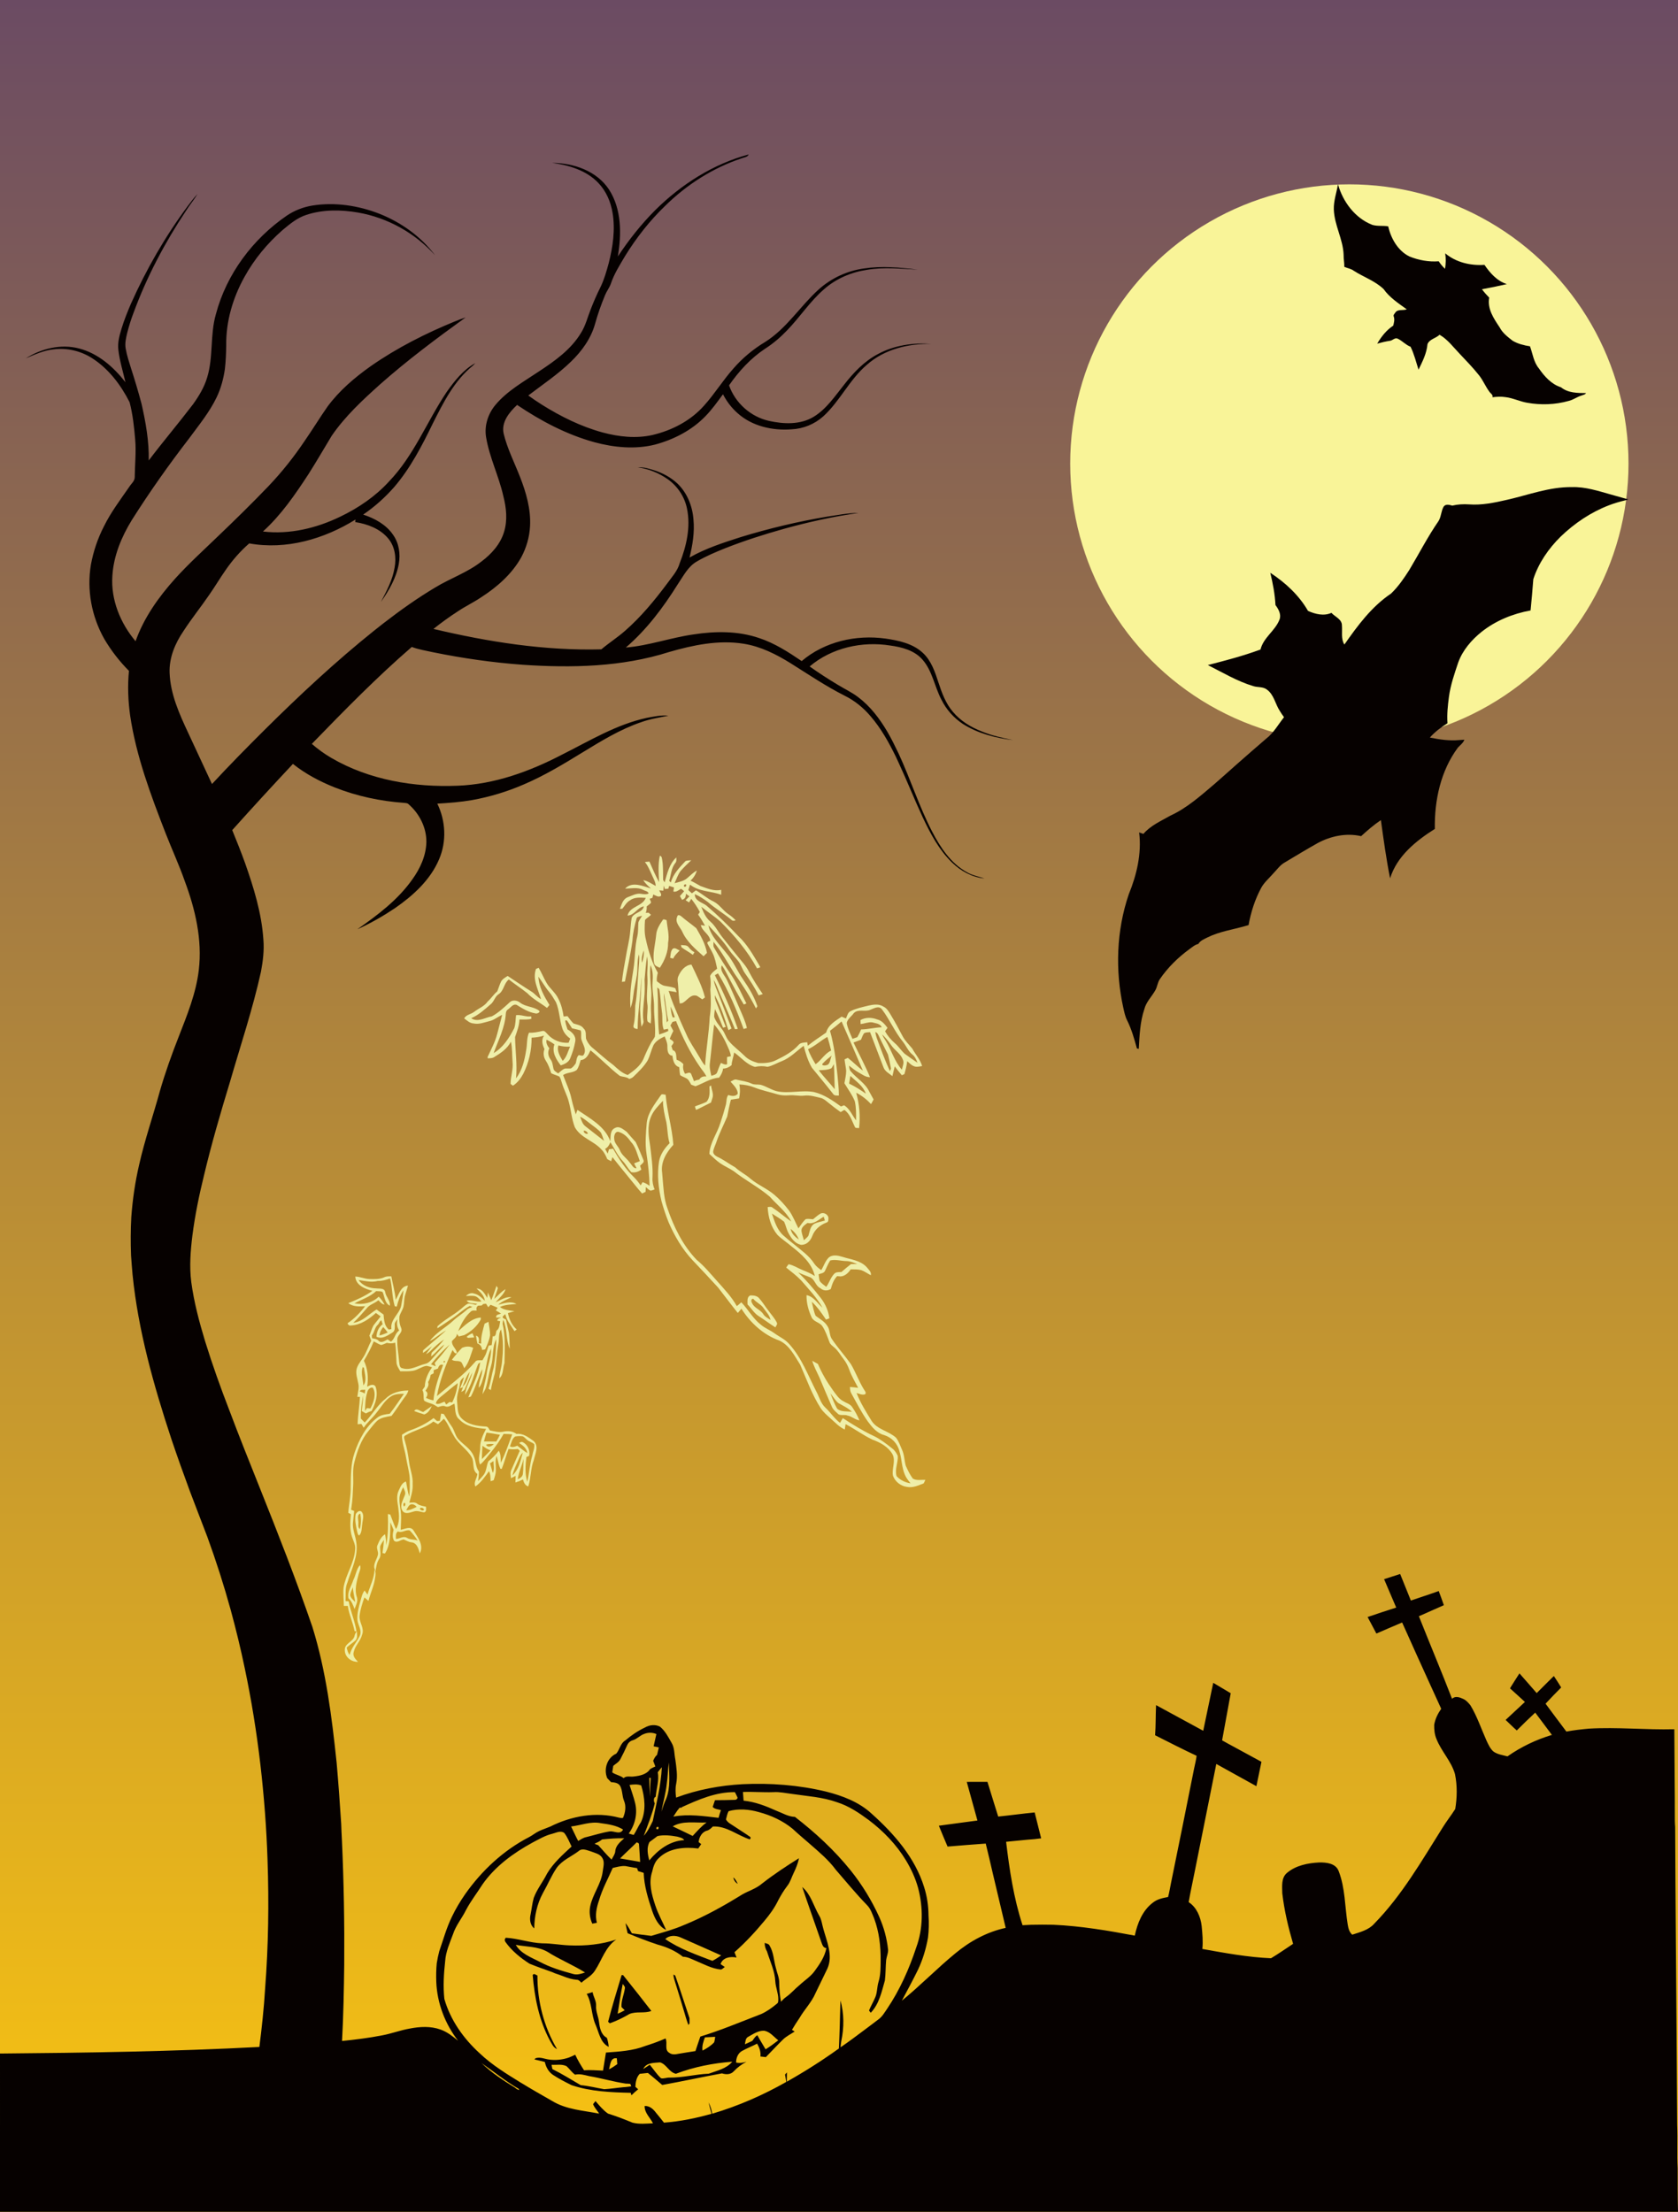 <?xml version="1.0" encoding="utf-8"?>

<!DOCTYPE svg PUBLIC "-//W3C//DTD SVG 1.1//EN" "http://www.w3.org/Graphics/SVG/1.1/DTD/svg11.dtd">
<svg version="1.1" id="Layer_1" xmlns="http://www.w3.org/2000/svg" xmlns:xlink="http://www.w3.org/1999/xlink" x="0px" y="0px"
	 viewBox="9.145 -0.97 1466.71 1932.97" enable-background="new 9.145 -0.97 1466.71 1932.97" xml:space="preserve">
<rect x="9.145" y="-0.97" width="1466.71" height="1932.97" fill="#808080" stroke="none"/>
<linearGradient id="SVGID_1_" gradientUnits="userSpaceOnUse" x1="742.5" y1="1932" x2="742.5" y2="-0.97">
	<stop  offset="0" style="stop-color:#FBC510"/>
	<stop  offset="1" style="stop-color:#6B4B63"/>
</linearGradient>
<rect x="9.145" y="-0.97" fill="url(#SVGID_1_)" width="1466.71" height="1932.97"/>
<circle fill="#F9F498" cx="1188.595" cy="404.13" r="244"/>
<g>
	<path fill="#EFEFA9" d="M624.12,834.74c0.98-1,1.97-1.98,2.97-2.95c-1.4-7.82-5.37-14.76-9.28-21.53
		c-4.16-3.54-8.74-6.56-12.85-10.16c-1.02-1.04-3.46-2.31-3.84-0.03c-2.25,4.85,2.04,8.72,4.13,12.66
		C609.16,821.78,616.86,828.37,624.12,834.74z"/>
	<path fill="#EFEFA9" d="M593.12,822.93c1.3-6.65-0.73-13.17-1.29-19.75c-1.14-0.13-2.83-1.51-3.52,0.08
		c-2.66,3.86-5.31,8.04-5.63,12.87c-0.74,8.26-3.39,16.52-1.76,24.84c0.55,2.29,3.13,2.88,4.97,3.84
		C590.18,838.29,593.26,830.84,593.12,822.93z"/>
	<path fill="#EFEFA9" d="M616.16,831.24c-1.99-1.1-3.7-2.58-5.05-4.4c-1.58-2.11-4.52-1.66-6.8-1.91
		c0.15,0.52,0.45,1.55,0.59,2.07c3.19,2.28,6.68,4.13,9.83,6.49C615.09,832.93,615.8,831.8,616.16,831.24z"/>
	<path fill="#EFEFA9" d="M603.23,829.68c-1.92-0.69-3.95-2.88-6.05-1.51c-1.97,2.14-1.84,5.27-2.25,7.98
		c0.89,0.18,1.78,0.38,2.68,0.59C598.78,833.87,601.17,831.88,603.23,829.68z"/>
	<path fill="#EFEFA9" d="M602.11,852.08c-1.35,2.81-0.27,5.95-0.2,8.91c0.25,5.03,0.63,10.06,1.39,15.05
		c0.58-0.1,1.73-0.3,2.3-0.4c4.27-2.16,7.16-8.21,12.76-6.32c1.58,0.95,3.1,2.02,4.61,3.1c0.59-0.42,1.78-1.26,2.37-1.68
		c-2.48-10.11-7.44-19.35-11.81-28.72C607.9,842.43,604.25,847.33,602.11,852.08z"/>
	<path fill="#EFEFA9" d="M806.93,1291.12c-2.47-3.41-4.34-7.24-6.05-11.07c-1.3-4.57-1.22-9.48-3.21-13.86
		c-1.62-3.6-2.84-7.47-5.24-10.62c-6.34-5.95-16.27-7.07-21.31-14.59c-4.87-7.92-9.88-15.85-13.25-24.55
		c2.44,0.6,5.04,2.08,7.59,1.03c1.03-1.67-0.57-3.01-1.3-4.37c-4.31-7.04-7.1-14.9-11.31-22
		c-5.25-7.37-11.35-14.12-16.44-21.62c-2.52-3.46-1.57-8.25-4.13-11.7c-2.41-3.99-6.7-6.06-10.21-8.86
		c-1.76-3.87-2.32-8.17-3.38-12.25c4.94,4.52,8.71,10.09,12.46,15.6c0.98-0.38,1.97-0.76,2.97-1.12
		c-0.87-6.47-3.53-12.62-7.55-17.75c-6.14-7.84-12.52-15.54-19.8-22.36c3.25,1.52,6.63,2.76,9.98,4.07
		c4.65,1.54,4.99,7.65,9.39,9.68c2.64,2.39,6.22,2.6,9.21,0.72c1.07-4.07,2.53-8.14,5.52-11.22
		c0.77,0.07,2.3,0.2,3.07,0.27c3.87-0.32,6.76-3.1,8.77-6.2c3.08,0.07,6.23-0.12,9.24,0.68
		c2.98,1.1,5.57,3.01,8.38,4.48c0.63-2.98-2.04-5.02-3.65-7.11c-5.41-5.9-13.83-6.65-21.05-8.95
		c-3.94-1.21-8.98-2.37-12.32,0.82c-2.98,3.01-4.12,7.26-6.36,10.78c-2.25-1.7-4.58-3.4-6.13-5.78
		c-4.33-6.78-11.1-11.39-17.19-16.44c-3.23-2.57-6.45-5.15-9.52-7.9c-5.68-4.92-7.94-12.42-10.24-19.3
		c3.57,2.31,7.32,4.41,10.64,7.09c1.52,3.19,2.09,6.78,3.82,9.91c2.28,4.42,5.62,9.1,10.77,10.25
		c4.83,0.42,8.46-3.39,10.01-7.6c2.07-5.63,6.88-9.77,12.42-11.8c2.03-0.52,1.69-2.85,1.72-4.43
		c-0.69-2.94-4.01-4.64-6.78-3.51c-2.47,1.34-4.49,3.33-6.69,5.05c-2.1-0.16-4.24-0.62-6.31-0.17
		c-2.64,2.26-4.41,5.32-6.43,8.11c-2.67-5.2-4.76-10.75-8.15-15.53c-3.88-5.01-8.1-9.79-12.96-13.86
		c-6.43-5.49-14.48-8.59-20.9-14.09c-4.13-3.66-9.19-6.02-13.2-9.82c-5.35-2.95-10.18-6.76-15.76-9.31
		c-1.8-0.94-3.91-2.62-3.51-4.89c0.54-2.55,1.61-4.94,2.56-7.34c2.58-7.9,6.47-15.28,9.68-22.92
		c0.97-4.92,1.9-9.85,3.22-14.69c2.38-0.34,4.77-0.72,7.15-1.13c0.89-4.02,1.02-8.16,0.26-12.21
		c4.52,0.2,9.01,0.99,13.21,2.69c6.49,2.57,13.35,3.92,20,5.96c3.34,1.01,6.86,1.14,10.33,0.85c4.36-0.39,8.68,0.79,13.05,0.3
		c4.89-0.64,9.67,0.87,14.39,1.97c2.69,0.61,4.74,2.57,6.84,4.25c3.45,2.85,7.02,5.56,10.67,8.15
		c1.07-0.64,2.15-1.28,3.24-1.9c5.05,3.49,6.55,9.61,9.18,14.79c0.53,1.51,2.52,0.75,3.71,1.13
		c1.18-10.36,0.29-20.89-2.52-30.92c4.93,2.46,9.24,5.91,12.99,9.93c0.73-1.36,1.47-2.72,2.22-4.06
		c-1.25-2.29-2.53-4.56-3.77-6.84c-3.49-7.48-11.09-11.62-16.22-17.8c-1.23-1.35-1.15-3.3-1.54-4.94c2.75,2.08,5.42,4.31,8.45,6
		c3.16,1.68,6.14,4.23,9.95,4.09c-4.3-10.32-9.66-20.16-14.42-30.28c2.17-0.82,4.34-1.63,6.52-2.44
		c0.78-1.87,1.48-3.79,2.57-5.51c1.52-1.15,3.57-0.84,5.36-1.1c3.93,10.2,7.82,20.42,11.7,30.65
		c1.27,3.65,5.01,5.46,7.82,7.78c0.72-2.85,1.4-5.71,2.06-8.56c1.99,2.65,4.02,5.27,6.2,7.78
		c0.56-0.24,1.68-0.73,2.24-0.97c1.07-3.72,1.98-7.49,2.48-11.32c2.04,1.81,4.03,4,6.79,4.69
		c2.07,0.52,4.17-0.15,6.23-0.44c-1.65-5.67-5.79-10.09-8.57-15.2c-2.85-3.54-6.27-6.68-8.4-10.74
		c-3.4-6.5-6.89-12.94-10.7-19.2c-1.58-2.68-3.3-5.49-6.21-6.86c-3.8-2.47-8.58-1.79-12.76-0.89
		c-5.37,1.34-10.89,2.44-15.89,4.91c-2.51,1.14-2.94,4.19-4.08,6.41c-1.26-0.53-2.51-1.08-3.74-1.59
		c-5.3,3.63-11.82,7.17-13.51,13.88c-5.34,3.86-11,7.27-16.04,11.54c-0.13-0.77-0.4-2.31-0.54-3.07
		c-2.59,0.34-5.7,0.13-7.55,2.35c-5.34,6.01-12.57,9.89-19.72,13.34c-4.79,2.42-10.29,2.73-15.55,2.52
		c-4.31-1.22-8.7-2.95-11.87-6.24c-4.5-4.49-9.82-8.13-13.84-13.07c-2.56-3.02-3.39-7.05-5.83-10.13
		c-2.59-3.4-5.49-6.73-6.93-10.81c-0.15-2.32,0.35-4.63,0.67-6.91c2.64,5.27,4.83,10.74,7.02,16.2
		c0.6-0.15,1.81-0.46,2.41-0.62c-2.23-5.79-4.41-11.59-6.63-17.38c-1.25-3.38-3.09-6.68-2.94-10.38
		c5.11,9.69,8.61,20.14,11.87,30.58c0.68-0.36,2.04-1.09,2.72-1.46c-3.7-10.03-7.6-19.98-11.4-29.97
		c-1.51-4.08-3.44-8.05-4.14-12.38c2.77,4.4,4.18,9.46,6.33,14.17c4.07,9.34,8.16,18.66,11.93,28.12
		c0.25,1.37,1.88,0.22,2.77,0.42c-5.49-16.13-12.54-31.66-20.03-46.95c0.9-0.53,1.8-1.06,2.7-1.58
		c9.38,15.25,16.24,31.87,22.42,48.62c0.71-0.22,2.14-0.65,2.86-0.87c-1.19-5.48-3.61-10.55-5.79-15.67
		c-3.83-8.81-7.53-17.68-11.68-26.33c-1.89-4.1-6.35-7.8-4.49-12.74c2.77,3.54,4.51,7.71,6.65,11.64
		c4.04,7.61,8.1,15.23,12.61,22.58c0.56-0.23,1.7-0.69,2.27-0.92c-4.06-8.08-7.75-16.38-12.63-24.01
		c-5.44-7.95-10.63-16.09-15.44-24.43c-1.21-1.6-0.67-3.63-0.65-5.43c7.22,8.78,12.55,18.83,18.71,28.34
		c6.76,9.52,13.12,19.35,18.34,29.83c0.32-0.46,0.96-1.37,1.28-1.82c-2.75-8.43-7.36-16.01-12.35-23.27
		c-5.3-7.52-8.72-16.26-14.79-23.25c-5.93-7.59-13.53-14.53-15.7-24.31c6.52,7.16,13.39,14.13,18.64,22.33
		c2.35,3.32,5.34,6.14,7.75,9.42c2.35,3.13,3.32,7.05,5.61,10.23c4.38,6.17,8.51,12.54,11.94,19.3
		c1.18-0.38,2.37-0.76,3.58-1.12c-4.33-6.35-8.56-12.78-12.08-19.63c-2.42-4.95-6.27-8.94-9.67-13.19
		c-4.41-5.31-8.64-10.77-12.95-16.15c-3.99-4.71-6.5-10.55-11.28-14.58c-3.94-3.31-5.94-8.1-7.72-12.78
		c5.38,4.45,11.32,8.2,16.56,12.83c12.37,12.25,23.77,25.72,32.15,41.05c0.71-0.24,2.13-0.72,2.84-0.96
		c-0.25-0.51-0.76-1.51-1.01-2.02c-5.31-8.78-10.37-17.98-17.97-25.03c-8.89-9.46-18.22-18.51-28.1-26.93
		c-3.76-2.83-10.37-4.05-10.14-9.96c4.07,1.75,7.78,4.25,11.34,6.86c6.45,5.63,13.88,9.97,20.46,15.44
		c1,1.23,2.52,1.16,3.89,0.57c-1.87-2.02-3.96-3.8-6.24-5.31c-4.76-3.12-7.76-8.37-12.88-11.02
		c-5.64-2.57-10.23-6.85-15.61-9.87c-1.18,0.85-2.35,1.71-3.5,2.59c-1.06-0.95-2.11-1.89-3.15-2.81
		c0.5-1.6,1-3.19,1.51-4.76c7.74,6.2,18.23,5.57,27.22,8.79c0-1.07,0-3.2,0.01-4.26c-6.34,1.46-12.28-1.29-18.12-3.32
		c-2.9-1.55-5.65-3.37-8.68-4.65c2.6-2.44,4.53-5.49,5.52-8.91c-3.05,1.69-5.55,4.13-8.14,6.43
		c-3.1,2.87-7.4,3.54-11.31,4.65c1.64-3.62,2.89-7.48,5.28-10.7c2.91-3.27,6.06-6.33,9.26-9.32
		c-1.65,0.2-3.41-0.01-4.96,0.66c-5.18,5.57-10.82,11.14-12.87,18.73c-0.36-0.36-1.06-1.08-1.42-1.45
		c1.64-5.16,1.75-11.01,5.22-15.41c1.35-1.35,1-3.29,1-5c-6.15,5.52-8.03,14.13-10.22,21.79
		c-0.32-0.53-0.97-1.59-1.3-2.12c-0.18-5.7,0.17-11.44-0.75-17.1c-0.33-1.54-0.2-3.67-2.16-4.05
		c-1.65,7.54-1.02,15.38-0.62,23.04c-3.26-5.77-5.81-11.89-8.47-17.94c-1.32,0.12-2.64,0.24-3.94,0.36
		c3.11,3.84,4.71,8.56,6.85,12.95c1.18,2.53,2.58,5.1,2.57,7.99c-3.52-1.92-6.86-4.34-10.88-5.07
		c1.76,2.81,4.23,5.04,6.66,7.27c-7.07-2.17-16.44-6.4-22.52,0.1c5.22,0.01,10.85-1.45,15.74,1.08
		c1.57,0.99,4.28,1.09,4.83,3.15c-1.92,1.07-4.09,0.66-6.14,0.4c-4.41-0.92-8.44,1.62-12.46,3
		c-4.01,1.81-5.07,6.36-6.48,10.11c0.53-0.05,1.61-0.15,2.15-0.2c2.07-2.56,3.69-5.63,6.68-7.3
		c3.95-2.93,9.12-2.42,13.73-2.12c-2.94,7.63-13.86,7.15-15.92,15.43c6.1-0.2,8.51-7.02,14.26-8.02
		c-1.11,5.44-8.56,5.19-10.6,9.97c-0.76,3.92-0.84,7.94-1.3,11.91c-0.64,7.79-2.81,15.34-3.97,23.05
		c-1.32,6.98-2.53,13.98-3.32,21.04c0.67-0.08,2-0.22,2.67-0.29c2.25-11.92,4.94-23.78,6.58-35.81
		c0.37-6.82,1.92-13.51,3.82-20.04c1.3-1.04,3.07-1.12,4.61-1.62c-1.09,1.87-2.45,3.62-3.25,5.65
		c-0.37,4.01-0.01,8.09-0.92,12.04c-2.38,9.52-1.86,19.43-3.43,29.08c-1.83,11.17-3.54,22.49-2.57,33.84
		c1.34-3.53,2.13-7.23,2.49-10.98c0.6-6.05,2.28-11.92,3.13-17.94c0.86-5.97,0.01-12.13,1.78-17.97
		c0.72,4.94-0.28,9.91-0.47,14.86c-0.88,10.01-0.99,20.12-2.79,30.03c-0.1,5.74-0.08,11.5-1.43,17.13
		c-0.78,2.47,1.66,3.07,3.54,3.21c0.02-15.24,3.06-30.3,3.03-45.54c0.59,9.44-0.61,18.86-0.94,28.29
		c0.45,5.09,0.47,10.24,1.28,15.3c0.81-1.68,2.13-3.35,1.69-5.33c-0.97-6.34,0.11-12.69,0.6-19.02
		c0.66-5.59,0.63-11.21,0.4-16.82c0.62-6.79,1.12-13.61,2.17-20.35c1.18,6.02-0.14,12.15,0.3,18.24
		c0.47,7.69-1.1,15.4-0.09,23.08c0.91,4.9-0.66,9.85,0.04,14.75c0.12,1.5,2.01,1.77,2.93,2.68
		c0.47-3.84,0.43-7.7,0.23-11.55c-0.31-5.99,0.81-11.98,0.21-17.97c-0.67-7.16-1.32-14.37-0.67-21.55
		c2.23,4.52,2.26,9.64,1.89,14.57c-0.62,7.37,1.34,14.62,1.27,21.98c-0.19,8.63,1.54,17.24,0.75,25.87
		c-0.79,1.73-2.04,3.2-3.03,4.83c-2.68,4.8-4.98,9.79-7.06,14.87c-2.74,6.11-8.37,10.11-13.66,13.88
		c-4.98-1.65-8.77-5.26-12.55-8.71c-6.7-4.9-12.78-10.56-19.17-15.84c-2.08-2.02-3.74-4.52-4.75-7.23
		c-0.39-3.05,0.53-6.66-2.12-8.92c-2.01-2.98-5.69-3.28-8.78-4.32c-2.05-1.91-3.56-4.3-5.31-6.45
		c-0.84,0.08-2.51,0.26-3.35,0.34c-0.81-5.39-2.11-10.75-4.65-15.61c-2.46-5.26-7.36-8.76-10.25-13.74
		c-2.51-4.3-4.39-8.93-6.92-13.22c-0.58,0.24-1.74,0.73-2.32,0.97c-3.29,9.1,1.83,17.86,4.37,26.39
		c-3.34-1.62-5.38-4.89-8.57-6.72c-6.96-4.34-13.73-8.99-20.57-13.51c-2.17,1.44-4.76,2.7-5.9,5.2c-1.27,2.68-2.07,5.55-3.2,8.3
		c-3.19,2.57-5.32,6.16-8.4,8.87c-2.95,4.28-8.02,5.98-11.97,9.1c-2.76,2.07-6.76,2.33-8.55,5.62c2.47,1.83,4.87,4.24,8.15,4.4
		c4.78,1.08,9.39-0.9,13.97-2.02c4.12-0.87,7.25-3.89,11.1-5.43c-1.43,5.6-2.99,11.16-4.4,16.76c-1.81,7.05-5.33,13.47-8.35,20.05
		c0.04,0.29,0.12,0.87,0.16,1.17c1.85-0.12,3.83,0.01,5.47-1.03c5.75-3.49,11.63-7.38,14.76-13.56c1.29,5.8,0.96,11.77,1.43,17.66
		c0.75,6.5-1.68,12.76-1.74,19.24c0.51,0.4,1.53,1.19,2.04,1.59c3.98-2.49,6.84-6.33,9.05-10.4c4.91-9.7,7.42-20.69,7.29-31.56
		c3.7-0.19,7.39-0.7,10.91-1.87c-2.64,3.68-1.46,8.04,0.33,11.81c-1.24,3.36-0.83,7.05,1.14,10.06
		c2.21,3.4,3.59,7.19,4.74,11.05c2.28,1.23,4.87,1.75,7.18,2.93c1.22,1.7,1.56,3.85,2.27,5.8
		c1.6,5.47,4.44,10.5,5.88,16.03c2.06,7.4,2.54,15.21,5.33,22.41c5.19,9.5,16.75,11.88,23.54,19.78
		c2.24,2.28,3.58,5.21,4.82,8.12c1.12,0.61,2.25,1.22,3.39,1.85c0.28-0.9,0.84-2.69,1.12-3.58
		c7.45,9.5,15.25,18.73,22.8,28.16c1.03,1.21,2.08,2.41,3.14,3.61c1.01-0.49,2.02-0.98,3.04-1.45
		c0.07-1.4,0.14-2.8,0.21-4.18c1.4,1.06,2.55,2.64,4.32,3.16c1.13-0.3,2.25-0.65,3.36-1.07
		c-1.38-3.35-2.11-6.93-1.82-10.55c0.43-9.23-1.01-18.38-2.07-27.51c-1.36-8.35-2.65-17.28,0.66-25.34
		c2.23-5.55,6.53-9.78,10.52-14.07c0.08,6.3,1.41,12.48,2.95,18.57c1.14,6.13,0.97,12.47,2.85,18.49
		c-4.33,4.36-8.1,9.68-9.21,15.84c-1.84,11.69-0.56,23.64,2.21,35.08c1.77,6.16,3.74,12.28,6.16,18.24
		c5.23,12.06,11.99,23.56,21.02,33.19c7.51,7.83,14.87,15.8,22.23,23.78c5.79,7.36,11.32,14.93,17.21,22.22
		c1.05-1.25,2.11-2.49,3.18-3.71c7.81,12.39,19.3,22.86,33.21,27.87c8.79,4.06,13.16,13.26,18.12,21
		c5.61,12.81,10.32,26.13,17.9,37.98c2.32,3.57,5.65,6.3,8.78,9.15c3.91,3.42,7.5,7.39,12.31,9.6
		c0.23-1.6,0.47-3.18,0.72-4.74c8.04,4.18,15.32,9.71,23.53,13.57c6.8,2.45,13.73,6.23,17.44,12.7
		c3.08,5.88-0.7,12.52,0.41,18.71c1.86,5.3,6.91,9.3,12.52,9.91c5.03,0.96,9.78-1.36,14.35-3.11
		c0.38-0.76,1.13-2.27,1.51-3.03C814.34,1292.02,810.2,1293.28,806.93,1291.12z M730.36,1109.44
		c1.4-3,2.68-6.06,4.44-8.87c4.74-1.16,9.46,0.5,14.22,0.55c3.3,0.04,6.34,1.44,9.41,2.52
		c-1.82,0.04-3.64,0.06-5.44,0.1c-2.84,2.22-5.63,4.52-8.33,6.91c-2.17,0.2-4.78-0.17-6.38,1.62
		c-3.08,3.29-4.34,7.76-6.9,11.4c-2.01-1.6-4.23-3.04-5.74-5.14c-0.57-1.92-0.68-3.94-0.96-5.89
		C726.69,1111.88,729.48,1111.77,730.36,1109.44z M714.98,1067.78c5.6,1.42,9.75-2.9,14.15-5.47
		c0.35,1.11,0.69,2.24,1.02,3.38c-3.19,0.96-6.6,1.41-9.56,2.99c-3.32,2.31-3.69,6.77-4.84,10.33
		c-1.06,1.52-2.61,2.62-3.91,3.93c-0.75-2.65-1.67-5.25-2.12-7.96C709.32,1071.55,712.64,1069.57,714.98,1067.78z
		 M570.4,840.36c-0.93-3.58,0.24-7.34,1.44-10.71C572.28,833.29,571.45,836.9,570.4,840.36z M707.35,1082.31
		c-3.23-2.36-6.45-5.17-7.07-9.37C703.31,1075.43,706.06,1078.54,707.35,1082.31z M752.42,939.32
		c4.96,4.7,11.23,8.74,13.55,15.5c-4.67-3.27-9.47-6.38-14.64-8.8C751.66,943.77,752.02,941.54,752.42,939.32z
		 M786.96,935.08c-4-8.87-7.44-17.99-10.81-27.12c-0.88-2.25-1.56-4.59-1.91-6.97c2.08,0.46,2.64,2.67,3.52,4.3
		c2.31,5.18,5.06,10.16,7.52,15.27c1.08,4.06,1.89,8.22,2.68,12.36C787.71,933.46,787.21,934.54,786.96,935.08z
		 M797.45,933.86c-6.5-7.34-9.1-17.09-14.16-25.34c-1.17-1.75-2.34-3.55-3.08-5.52c3,2.95,5.68,6.22,8.08,9.69
		c2.99,4.35,8.04,7.11,9.96,12.22C799.74,927.82,798.01,930.95,797.45,933.86z M755.4,884.47c3.96-4.08,10.07-0.76,14.7-3.07
		c3.11-1.14,7.2-3.75,9.89-0.34c6.81,9.02,11.25,19.66,18.42,28.46c2.84,3.54,4.49,8.01,8.05,10.96
		c2.35,1.85,3.67,4.55,4.63,7.32c-3.73-2.53-7.43-5.11-11.07-7.77c-3.19-2.84-5.45-6.59-8.72-9.36
		c-3.42-2.94-6.33-6.43-8.53-10.36c0.69-1.04,1.41-2.04,2.13-3.05c-2.38-3.05-4.94-6.39-8.92-7.28
		c-4.77-1.89-10.11-2-14.69,0.47c0.02,1.16,0.04,2.33,0.08,3.51c3.41-0.29,6.72-1.9,10.17-1.47
		c2.98,0.93,6.93,0.94,8.31,4.31c-6.06,0.16-11.96,1.8-18.02,1.88c-0.96,2.32-2.07,4.58-3.33,6.76
		c-1.43,0.46-2.83,0.95-4.24,1.45c-1.91-4.52-4.2-8.99-5-13.86C749.94,889.44,753.42,887.35,755.4,884.47z M732.38,905.2
		c1.22,3.93,2.27,7.92,3.23,11.94c-5.65,2.65-8.56,8.46-13.56,11.95c-2.52-4.2-5.02-8.45-6.57-13.11
		C721.62,913.2,726.5,908.41,732.38,905.2z M731.06,929.98c-1.09,0.53-4.58,0.04-2.68-1.61c2.33-2.55,5.01-4.75,7.74-6.85
		C734.71,924.35,735.06,929.64,731.06,929.98z M738.02,928.99c0.47,7.3,0.45,14.63,0.72,21.94
		c-4.47-5.67-9.64-10.77-13.91-16.58c3.71-0.18,7.59-0.1,11.03-1.72C736.74,931.52,737.3,930.19,738.02,928.99z
		 M633.35,894.32c4.51,5.18,8.14,11.08,10.94,17.35c1.46,3.37,3.28,6.68,3.68,10.4c-1.1,0.22-2.21,0.46-3.3,0.71
		c-0.08,2.09-0.08,4.19,0.05,6.3c-1.94,0.75-3.71-0.43-5.42-1.16c-1.28,2.63-2.27,5.38-3.27,8.13
		c-0.7,2.2-3.25,2.54-5.14,3.13c-0.81-3.66-1.79-7.38-1.24-11.14C631.01,916.81,631.92,905.53,633.35,894.32z M607.19,772.19
		c1.64-0.68,2.15-0.18,1.54,1.49C607.07,774.34,606.56,773.85,607.19,772.19z M573.71,820.13
		c-1.46-5.56-1.17-11.37-0.77-17.04c1.41-1.89,3.75-2.79,5.19-4.67c-0.53-0.44-1.58-1.31-2.11-1.75
		c-0.82,0.02-1.63,0.05-2.43,0.11c0.7-1.8,0.98-3.69,0.8-5.6c1.29-1.02,2.67-1.96,3.79-3.18
		c0.01-1.28-0.78-2.33-1.22-3.46c0.62-0.21,1.85-0.63,2.46-0.85c0.18-0.73,0.53-2.2,0.71-2.94
		c2.09,0.81,4.54,2.81,6.75,1.19c0.7-1.74-0.98-3.26-1.53-4.81c1.2,0.09,2.41,0.19,3.63,0.29
		c0.09-1.1,0.26-3.32,0.35-4.43c0.25,0.75,0.75,2.24,1,2.98c1-0.12,2.02-0.24,3.04-0.34c0.16-0.59,0.49-1.77,0.65-2.36
		c1.41,0.44,2.82,0.88,4.25,1.33c-0.14,0.91-0.41,2.71-0.55,3.62c2.52,0.54,4.45-1.1,6.41-2.34c1.27,0.11,2.02,1.31,3,2
		c-1.24,1.41-2.46,2.83-3.68,4.27c0.61,1.08,1.22,2.17,1.85,3.27c2.62-0.68,3.51-2.8,3.35-5.36
		c1.04,0.77,2.08,1.53,3.13,2.31c-1.12,1.12-2.25,2.24-3.36,3.38c0.98,0.62,2,1.28,3.01,1.92
		c0.63-1.06,1.29-2.09,1.96-3.12c2.79,3.63,5.36,7.43,7.49,11.5c-0.51,0.75-1.02,1.52-1.52,2.3
		c2.26,3.07,4.21,6.35,6.05,9.7c-0.92-0.16-2.75-0.47-3.67-0.63c1.04,5.56,7.61,7.94,8.29,13.75
		c-0.98,0.38-3.1,1-2.5,2.42c1.37,2.86,3.15,5.5,4.48,8.38c2.12,4.26,2.96,8.99,3.97,13.61
		c-2.27,1.88-4.98,3.58-6.14,6.43c0.69,3.95,0.66,7.93,0.21,11.93c0.56,8,0.73,16.11-0.56,24.06
		c-0.68,14.09-3.23,28.13-4.02,42.26c-2.53-2.52-3.87-5.9-5.83-8.82c-3.54-6.13-7.74-11.91-10.53-18.45
		c-2.31-5.26-4.85-10.43-6.95-15.77c-3.13-7.3-6.3-14.61-8.56-22.22c2.35,0.3,4.67,0.71,7,1.16
		c-0.41-1.18-0.81-2.36-1.21-3.52c-3.03-1.15-6.24-1.53-9.39-2.11c-2.64-0.54-4.65-2.46-6.73-4.01
		c-0.27-2.53,0.31-4.98,0.87-7.39C579.01,840.15,575.9,830.2,573.71,820.13z M600.63,925.22
		c-0.69-3.01,0.29-7.38-3.46-8.45c-0.41-1.21-0.79-2.38-1.16-3.57c0.65-1.05,1.7-1.92,1.94-3.16
		c-0.49-1.58-2.25-2.19-3.4-3.16c0.92-2.37,1.97-4.67,3.14-6.92c-0.84-1.61-1.69-3.2-2.54-4.78
		c0.62-1.06,1.24-2.1,1.87-3.14c1-0.23,2.01-0.46,3.02-0.67c5.59,13.9,12.17,27.49,20.77,39.81c1.89,2.9,4.35,5.43,5.77,8.64
		c-2.54-0.39-4.91,0.39-6.21,2.66c-1.57,0.31-3.18,0.63-4.59,1.48c-0.86-2.1-1.54-4.27-2.48-6.32
		c-1.06-2.29-3.65-0.44-5.37-0.22c-1.53-2.54-2.16-5.46-1.43-8.37C604.9,927.25,602.91,925.93,600.63,925.22z
		 M595.18,878.67c1.63,2.99,2.81,6.2,3.84,9.45c-0.48,0-1.44,0.01-1.92,0.01
		C595.91,885.11,595.61,881.85,595.18,878.67z M593.04,898.12c0.06,0.48,0.18,1.44,0.24,1.91c-2.55,1.3-5.29,2.14-7.97,3.08
		c-1.68-13.66-0.42-27.45-1.64-41.13c0.43,0.38,1.29,1.13,1.72,1.51c1.05,6.42,1.43,12.95,2.27,19.41
		c0.9,5.3-0.25,10.83,1.62,15.99C590.52,898.62,591.78,898.37,593.04,898.12z M589.33,866.8
		c1.87,7.95,2.09,16.17,3.89,24.13c-0.32,0.4-0.97,1.19-1.3,1.58C591.94,883.84,589.49,875.45,589.33,866.8z
		 M483.04,900.08c-3.79,0.87-7.61,1.71-11.53,1.44c-2.15,4.9-1.41,10.33-2.49,15.46c-1.31,8.58-3.46,17.45-8.83,24.47
		c1.21-12.04-0.65-24.08-0.83-36.11c1.72-4.99,3.68-9.97,3.82-15.33c3.46-0.09,7.04,0.33,10.42-0.63
		c-0.04-0.53-0.12-1.59-0.16-2.12c-4.51,0.67-8.75-1.67-13.21-1.05c-0.55,3.82-0.28,7.84-1.66,11.52
		c-4.38,8.34-9.57,16.7-17.92,21.61c4.05-11.29,9.93-22.27,10.62-34.46c0.14-1.41,0.52-2.93,1.86-3.66
		c2.38-1.54,4.35-5.15,7.62-3.99c5.1,3.14,10.32,6.45,16.36,7.41c1.36,0.63,5.15-1.17,2.9-2.6c-4.91-3.48-11.57-3.05-16.32-6.81
		c-2.67-2.12-6.88-2.66-9.35,0.03c-4.78,4.36-9.54,8.88-15.26,11.99c-5.94,0.98-12.25,5.51-18.07,1.65
		c6.42-2.79,11.63-7.57,16.87-12.08c3.09-2.34,3.75-6.68,7.01-8.88c4.75-2.9,4.67-9.72,9.03-12.93
		c5.23,4.2,10.92,7.79,16.13,11.99c4.99,5.24,11.55,8.49,17.23,12.89c0.71-0.87,1.43-1.73,2.15-2.59
		c-4.61-7.55-9.3-15.63-9.64-24.71c3.22,4.36,5.85,9.16,9.36,13.32c2.36,2.7,4.03,5.91,5.93,8.94
		c3.19,7.38,3.06,15.68,5.69,23.24c1.25,3.51,3.72,6.47,6.8,8.55c-0.47,1.21-0.93,2.43-1.39,3.67
		c-6.87,0.55-13.81-2.24-18.36-7.41C486.51,901.64,485.18,899.36,483.04,900.08z M507.42,913.74
		c-1.93,4.21-2.93,9.17-6.44,12.41c-2.28-4.04-5.34-8.65-3.75-13.47C500.56,913.53,503.98,913.91,507.42,913.74z
		 M497.03,937.11c-1.5-1.21-3.68-2.03-4.1-4.11c-0.66-2.84-0.77-5.87-2.65-8.24c-2.04-2.86-2.58-6.37-0.96-9.54
		c-1.66-2.2-3.11-4.67-2.41-7.53c2.4,1.13,4.7,2.48,6.84,4.08c-2.43,6.75,1.56,13.2,5.56,18.34
		c3.27-1.06,6.9-2.74,8.24-6.15c1.96-4.79,3.57-9.79,4.44-14.89c0.8-4.74-3.04-8.33-6.8-10.39c-0.84-2.52-1.71-5.05-2-7.69
		c1.41-1.12,2.21,1.15,2.92,1.99c1.01,1.57,2.01,3.16,3.06,4.73c2.52,0.53,5.01,1.16,7.51,1.81
		c1.08,2.84-0.26,5.95,0.92,8.75c1.26,3.93,4.3,8.09,1.91,12.24c-0.67,1.99-3.05,0.75-4.48,0.58
		c-2.03,1.91-1.93,4.75-2.64,7.25c-1.18,1.71-2.52,3.5-4.38,4.52c-1.68,0.04-3.35-0.12-5.02,0
		C500.63,933.63,498.95,935.61,497.03,937.11z M519.37,987.21c1.39-0.27,3.66,1.18,3.51,2.69
		C521.41,990.37,519.04,988.8,519.37,987.21z M520.77,983.26c-2.62-2-3.44-5.4-4.58-8.3c3.35,1.41,5.96,3.98,8.87,6.09
		c3.17,2.44,6.56,4.68,9.23,7.7c1.29,2.29,1.88,4.9,2.88,7.34C531.7,991.81,526.24,987.53,520.77,983.26z M792.85,1289.07
		c-1.88-5.81,1.43-11.72,1.02-17.64c-1.1-2.5-2.59-4.86-4.79-6.51c-5.1-4.02-10.25-8.08-16.12-10.91
		c-9.5-4.41-18.4-9.97-27.16-15.67c-0.8,1.38-1.59,2.75-2.37,4.17c-4.97-3.69-8.24-9.05-12.75-13.22
		c-4.14-3.7-5.36-9.33-7.92-14.04c-7.3-14.09-12.83-29.48-23.61-41.43c-3.56-4.27-8.77-6.47-13.17-9.68
		c-3.74-2.73-8.19-4.34-11.71-7.37c-7.01-5.34-11.1-13.37-17.15-19.62c-1.32,1.1-2.62,2.23-3.92,3.36
		c-4.51-8.09-10.91-14.78-17.02-21.65c-5.85-6.48-11.35-13.33-18.14-18.87c-12.03-12.54-19.87-28.5-25.45-44.8
		c-3.35-8.84-3.5-18.42-4.38-27.71c-0.08-0.9-0.23-2.71-0.3-3.61c-1.4-9.18,3.75-17.86,9.78-24.34
		c-1-14.77-5.51-29.03-6.73-43.78c-1.49-0.12-3.56-1.15-4.38,0.7c-4.99,7.29-10.96,14.54-12.11,23.61
		c-0.79,9.21-1.64,18.55-0.17,27.74c1.4,9.13,2.42,18.32,2.63,27.56c-1.89-1.36-3.88-2.62-6.15-3.2
		c-0.55,0.93-1.1,1.87-1.64,2.82c-1.78-2.54-3.65-5.03-5.89-7.18c-7.42-7.22-13.15-15.94-18.25-24.9
		c-1.2,0.16-2.39,0.33-3.57,0.52c-0.37,1.24-0.74,2.5-1.09,3.77c-0.77-1.38-1.54-2.75-2.29-4.12
		c2.36-1.22,3.72-3.46,4.63-5.88c3.45,5.54,6.21,11.58,10.69,16.42c2.87,3,4.7,6.84,7.6,9.8
		c3.15,0.76,6.26-0.38,8.78-2.24c-0.39-1.12-0.77-2.23-1.14-3.33c1.19-1.54,4.22-2.93,2.88-5.22
		c-2.23-5.18-4.2-10.5-6.72-15.54c-2.61-2.96-5.33-5.85-7.83-8.91c-2.9-2.01-6.37-5.46-10.12-3.41
		c-4.62,1.88-3.88,7.7-4.18,11.77c-4.63-13.25-17.88-20.08-28.76-27.54c-0.37,0.99-1.11,2.95-1.49,3.94
		c-1.36-4.59-2.76-9.16-3.77-13.83c-1.52-7.14-4.77-13.72-7.28-20.53c3.58-2.49,8.4-1.81,11.87-4.42
		c1.88-2.56,2.55-5.74,3.53-8.68c4.77-0.35,6.84-4.73,8.53-8.56c8.82,7.08,16.58,15.43,25.57,22.32
		c2.69,1.09,5.94,0.74,8.32,2.74c1.34-0.46,2.73-0.94,3.72-2.03c4.41-4.29,8.93-8.6,12.2-13.86
		c2.26-4.26,3.18-9.07,5.17-13.44c2.03-3.95,6.05-6.01,9.87-7.87c1.11,2.99,2.56,5.98,2.38,9.27
		c-0.04,3.2,0.44,7.29,4.43,7.63c0.42,4.01,1.49,8.73,5.94,10.01c0.22,2.3,0.3,4.63,0.77,6.92
		c1.5,1.2,3.44,1.69,5.1,2.65c2.38,1.05,3.33,3.63,4.57,5.73c1.23,0.45,2.47,0.89,3.72,1.36
		c6.91-2.51,13.11-6.97,20.67-7.5c1.7-2.37,3.16-4.96,3.45-7.92c2.81-0.05,5.34-1.22,7.46-3.01
		c0.2-3.8,1.75-7.33,2.25-11.08c6.03,4.2,10.86,10.58,18.18,12.6c3.65-0.81,7.32-0.89,10.99-0.09
		c4.39-0.86,8.25-3.35,12.41-4.9c7.42-2.86,12.87-8.86,19.2-13.42c1.68,6.59,3.72,13.24,7.17,19.13
		C724.96,939.7,731.22,947.16,737.2,954.84c1.12,1.91,3.29,1.66,5.2,1.6c0.04-5.8-0.69-11.56-1.19-17.32
		c-1.38-13.2-2.91-26.46-6.58-39.25c3.45-2.62,6.83-5.33,10.11-8.16c6.31,14.32,12.52,28.69,18.68,43.07
		c-4.61-3.51-8.63-7.7-13.2-11.26c-0.71,0.34-2.14,1.01-2.86,1.35c0.32,3.36,1.14,6.67,1.42,10.05
		c-0.02,3.65-0.97,7.22-1.55,10.82c3.11,5.17,6.83,10.07,9.08,15.71c1.21,5.45,1.2,11.12,1.09,16.69
		c-3.43-4.48-5.42-10.07-10.42-13.19c-0.93,0.34-1.85,0.69-2.76,1.05c-7.22-5.19-14.73-10.45-23.5-12.57
		c-10.8-2.06-21.86,1.62-32.61-0.76c-4.97-1.23-9.23-4.35-14.17-5.62c-2.66-0.47-5.51,0.2-7.98-1.09
		c-4-1.87-8.42-2.31-12.66-3.33c-2.08-0.79-3.84,0.85-5.6,1.67c2.64,3.09,6.17,6.18,6.31,10.55
		c-1.99,2.78-5.59,2.01-8.36,1.15c-1.78,2.51-1.32,5.75-2.08,8.61c-1.42,5.4-3.03,10.75-4.86,16.04
		c-2.77,9.11-9.04,17.02-9.52,26.82c3.02,2.75,5.92,5.67,9.27,8.03c3.83,2.71,8.23,4.47,12.1,7.12
		c10.11,7.97,21.73,13.9,31.5,22.29c6.29,7.13,14.29,13.03,18.72,21.61c-5.59-3.79-10.63-8.33-16.27-12.02
		c-1.26-1.14-2.89-0.7-4.36-0.56c0.4,8.67,2.89,17.58,8.57,24.32c3.74,3.7,8.25,6.51,12.22,9.95
		c8.73,6.84,17.81,14.63,20.43,25.96c-3.28-2.12-6.84-3.68-10.46-5.09c-4.21-1.65-7.99-4.36-12.49-5.21
		c-0.72,0.94-1.41,1.93-2.12,2.9c4.48,3.64,9.15,7.09,13.14,11.29c6.54,7.63,13.7,14.96,18.61,23.8
		c-4.4-3.86-7.78-9.84-13.92-10.98c-0.2,6.75,1.66,13.4,4.49,19.48c1.78,3.9,6.95,4.21,9.3,7.64
		c2.86,4.25,4.39,9.19,6.23,13.93c0.7,2.1,2.67,3.3,4.24,4.72c3.35,2.72,5.35,6.64,8,9.98
		c2.29,2.9,3.97,6.21,5.19,9.69c1.96,5.47,5.01,10.44,7.67,15.58c-2.39-0.34-4.78-0.6-7.17-0.76
		c0.09,1.88,0.13,3.88,1.16,5.56c4.63,8.32,8.96,16.86,14.49,24.65c3.68,4.96,7.9,10.14,14.15,11.81
		c6.73,2.09,12.02,7.59,13.52,14.54c2.06,6.61,1.88,13.78,4.7,20.19c1.12,2.79,3.07,5.12,4.95,7.46
		C800.45,1294.63,795.98,1292.56,792.85,1289.07z M565.56,1020.03c-3,0.17-4.06-3.03-5.83-4.82
		c-2.72-3.91-7.13-6.54-8.84-11.12c-1.38-3.48-4.94-6.03-4.86-10.03c-0.36-2.33,0.74-6.6,3.86-5.82
		c4.45,1.24,7.92,4.58,10.44,8.34c4.56,4.66,5.82,11.32,8.08,17.23c-1.67,0.62-3.34,1.26-4.99,1.92
		C564.15,1017.13,564.87,1018.57,565.56,1020.03z"/>
	<path fill="#EFEFA9" d="M631.79,958.87c1.46-3.74-0.76-7.48-1.12-11.21c-0.35,0.21-1.06,0.63-1.41,0.84
		c0.13,4.56,0.67,9.58-2.49,13.37c-3.25,1.74-6.85,2.68-10.23,4.12c0.24,0.76,0.74,2.27,0.99,3.03
		c4.46-1.96,8.69-4.37,13.09-6.46C631.01,961.32,631.44,960.1,631.79,958.87z"/>
	<path fill="#EFEFA9" d="M680.7,1144.28c-2.81-3.55-5.1-7.5-8.15-10.84c-1.9-2.13-4.95-2.37-7.61-2.31
		c-3.07,1.37-2.38,5.18-2.39,7.92c3.43,3.36,5.8,7.81,10.02,10.33c4.84,3.14,9.45,6.61,14.33,9.69
		c0.43-1.34,2-2.56,1.33-4.03C686.33,1151.06,683.22,1147.85,680.7,1144.28z M676.44,1147.69
		c-2.44-4.24-8.13-5.35-10.01-10.04c-0.9-1.21-0.87-3.74,1.11-3.57c2.62,3.26,6.82,4.75,9.13,8.31
		c2.21,3.24,5.19,6.15,5.96,10.16C680.44,1151.11,677.93,1149.91,676.44,1147.69z"/>
	<path fill="#EFEFA9" d="M746.29,1223.6c-4.07-2.11-6.51-6.13-9.15-9.68c-5.15-7.15-9.63-14.79-13.08-22.9
		c-1.66-0.92-3.33-1.87-4.97-2.76c1.47,5.04,4.04,9.63,6.2,14.39c3.59,8.71,7.38,17.34,11.09,26c1.15,2.64,3.6,4.4,5.63,6.36
		c2.45,1.31,5.45,0.01,8.03,1.13c3.73,0.65,6.55,3.76,10.33,4.12c-1.71-3.98-3.75-7.82-6.22-11.37
		C752.41,1226.02,748.95,1225.28,746.29,1223.6z M740.89,1230.14c-2.41-4.24-4.14-8.84-5.86-13.39
		c2.25,2.81,4.09,6.02,6.83,8.42c4.05,2.35,8.52,4.28,11.89,7.61C749.46,1232.32,744.4,1233.12,740.89,1230.14z"/>
</g>
<g>
	<path fill="#EFEFA4" d="M475.54,1258.35c-4.39-3.09-9.21-6.97-14.94-6.16c-3.26-2.45-7.54-2.88-11.43-2
		c-3.96,0.93-7.92-0.38-11.79-1.07c-0.92-1.26-1.45-3.26-3.28-3.4c-7.8-0.35-16.58-1.65-22.07-7.79
		c-3.39-3.83-2.73-9.3-3.33-14.01c-0.72-5.47,1.94-10.56,2.49-15.91c0.11-2.4,1.7-4.18,3.59-5.44
		c-1,3.33-2.29,6.57-3.53,9.83c0.67-0.3,2.01-0.89,2.68-1.18c-0.56,1.4-1.11,2.76-1.63,4.21
		c1.45-0.58,2.86-1.34,3.34-2.93c2.18-4.69,3.83-9.63,6.43-14.11c-1.59,6.73-5.81,12.67-6.47,19.63
		c5.65-8.07,7.87-17.94,11.49-26.98c0.46-0.35,1.37-1.07,1.83-1.43c-1.51,10.77-6.74,20.47-10.39,30.58
		c0.55-0.17,1.65-0.51,2.21-0.68c3.98-7.67,6.28-16.15,9.91-24c0.27,5.67-3.18,10.71-2.97,16.41c2.52-2.78,3.1-6.59,4.29-10
		c2.63-8.02,2.62-16.82,6.41-24.45c0.32,7.51-2.9,14.52-3.87,21.88c-0.7,6.14-2.99,11.97-3.59,18.14
		c0.91-1.58,1.82-3.15,2.59-4.79c2.23-6.38,2.81-13.17,4.79-19.61c2.41-7.74,0.76-16.28,4.54-23.66
		c0.24,8.24-0.88,16.43-2.11,24.54c-1.82,6.15-2.55,12.55-4.57,18.65c0.65,0.41,1.32,0.85,1.98,1.3
		c0.84-5.06,2.33-9.97,3.55-14.94c1.32-8.62,1.58-17.38,3.17-25.96c0.74-4.08-0.1-8.51,2.21-12.19
		c2.24,9.21,1.87,18.82,0.91,28.19c-0.36,4.92-2.23,9.6-2.4,14.56c3.79-3.12,2.89-8.88,4.51-13.17
		c0.19-11.51,0.99-23.25-1.64-34.54c0.07-1.18,0.27-2.33,0.61-3.45c3.53,8.04,2.18,17.29,5.61,25.33
		c-0.03-4.57-0.19-9.16-0.66-13.7c-0.77-3.91-1.92-7.73-2.53-11.67c-0.92-0.93-3.43-1.14-2.95-2.78
		c0.74-0.76,1.51-1.46,2.31-2.12c1.11,5.69,5.09,10.05,8,14.87c0.49-0.36,1.47-1.08,1.96-1.45c-4.23-3.65-6.57-8.91-7.67-14.29
		c1.9-0.57,3.8-1.15,5.7-1.71c-4.35-0.72-9.04-0.8-12.67-3.64c4.51-2.19,9.56-2.13,14.43-2.65
		c-4.91-2.76-10.91-0.73-15.96,0.68c3.31-3.12,7.68-4.52,11.61-6.64c-5.09-0.53-9.5,2.49-13.89,4.55
		c2.98-3.78,7.21-6.78,8.72-11.52c-3.87,2.15-6.67,5.66-9.95,8.55c0.94-3.21,2.35-6.25,3.2-9.48
		c-0.3-0.5-0.89-1.49-1.19-1.99c-1.47,4.21-2.87,8.45-4.57,12.58c-1.01-2.26-1.97-4.53-2.91-6.8
		c-0.15,1.2-0.44,3.59-0.58,4.79c-2.24-3.57-4.43-8.14-9.34-8.22c3.15,3.05,6.69,6.1,7.21,10.77
		c-2.69-2.68-5.5-5.56-9.36-6.38c-2.62-0.99-5.32,0.3-7.2,2.12c2.38-0.02,4.78-0.29,7.16,0c2.83,0.36,4.65,2.79,6.42,4.78
		c-4.41,0.76-8.61-1.8-13.01-0.65c2.24,2.76,6.22,2.06,9.34,2.79c-0.36,0.2-1.09,0.61-1.45,0.82
		c-2.19-0.47-4.39-1.38-6.65-1.05c-2.36,1.12-4.17,3.09-6.2,4.7c-6.49,5.48-14.32,9.26-20.48,15.11
		c-0.02,0.44-0.06,1.32-0.09,1.76c4.02-2.41,7.82-5.15,11.71-7.75c5.71-3.66,10.52-8.59,16.58-11.74
		c0.78,0.28,1.57,0.56,2.37,0.86c-1.82,0.63-3.76,1.17-5.14,2.61c-3.66,3.41-8.06,5.91-11.68,9.38
		c-6.67,6.14-15.08,10.41-20.51,17.87c5.12-2.62,9.28-6.7,14.36-9.38c-6.55,5.97-13.5,11.48-20.11,17.37
		c-0.06,0.57-0.18,1.72-0.24,2.29c2.86-1.68,5.36-3.86,7.96-5.89c-1.69,2.32-3.51,4.53-5.21,6.85
		c2.97-1.08,4.81-3.73,7.09-5.73c2.76-2.51,5.54-5,8.72-6.95c-3.07,3.79-6.32,7.46-9.98,10.71c-1.36,0.92-1.08,2.68-1.43,4.1
		c4.31-3,7.21-7.58,11.67-10.39c-2.6,4.11-6.34,7.28-9.42,11c-2.09,2.22-3.96,5.11-7.15,5.8c-6.62,1.52-12.97,6.08-20,3.93
		c-2.78-0.25-2.62-3.69-2.98-5.73c-0.46-6.61-1.96-13.16-1.58-19.81c0.06-3.53,4.72-5.54,3.49-9.27
		c-1.48-3.43-2.12-7.18-1.57-10.9c0.89-2.86,2.79-5.32,3.47-8.25c0.71-3.19,0.46-6.51,1.33-9.67
		c0.8-2.89,1.84-5.72,2.59-8.62c-6.41,0.49-7.93,7.81-10.72,12.38c-0.57-6.95-2.63-13.63-3.82-20.47
		c-2.05-0.02-4.18-0.16-6.09,0.76c-4.11,1.86-8.74,1.7-13.15,1.57c-4.21-0.13-8.1-2.08-12.3-2.17
		c0.43,7.7,8.65,10.88,15.02,12.48c-6.46,4.65-13.74,7.83-21.09,10.77c4.13,3.27,9.72,3.02,14.69,2.65
		c-4.37,5.72-9.37,10.94-15.39,14.94c0.55,1.3,1.43,2.32,3.03,1.9c8.42-0.33,15.7-5.48,21.77-10.89
		c1.37,0.97,2.74,1.96,4.12,2.96c-2.01,2.76-4.33,5.3-6.34,8.07c-1.48,2.77-2.17,5.89-3.5,8.74c0.54,1.5,1.09,3.01,1.65,4.52
		c-2.66,5-4.26,10.55-7.5,15.25c-2.01,3.18-4.66,6.16-5.39,9.97c-0.74,4.01,0.84,7.93,1.51,11.85
		c1.05,3.98-0.37,7.94-0.76,11.91c0.56,0.01,1.68,0.03,2.25,0.04c-0.4,8-1.77,15.92-2.02,23.94c1.11-0.11,2.21-0.2,3.33-0.28
		c0.66,1.1,1.32,2.18,1.99,3.32c3.22-4.9,7.9-8.57,11.33-13.31c4.12-4.9,7.2-10.97,12.89-14.29
		c3.28-2.02,7.26-2,10.98-2.09c-4.16,5.82-7.96,11.89-12.46,17.48c-3.74,0.51-7.77,0.9-10.82,3.37
		c-10.05,7.58-16.09,19.26-19.99,30.97c-3.3,9.52-3.12,19.68-3.32,29.62c0.24,7.6-1.54,15.04-2.09,22.59
		c0.58,0.3,1.74,0.9,2.31,1.2c-0.65,6.52-1.1,13.28,0.89,19.63c1.1,3.64,3.29,7.14,2.8,11.11
		c-0.66,11.84-8.16,21.75-10.11,33.29c-0.53,5.37,0.21,10.76,0.25,16.15c1.14-0.02,2.29-0.03,3.44-0.02
		c1.07,7.58,4.49,14.52,5.91,21.99l1.71,0.38c-1.34-9.03-5.21-17.41-6.84-26.38c-0.69-0.04-2.09-0.11-2.79-0.15
		c0.36-5.46-0.59-11.2,1.72-16.34c3.46-11.58,9.8-23.21,7.65-35.62c-0.79-5.49-3.28-10.74-2.86-16.37
		c0.26-3.52,0.83-6.99,1.07-10.49c-0.67-0.27-2.03-0.79-2.71-1.06c0.17-0.93,0.24-1.84,0.42-2.73
		c0.91-5.87,1.08-11.81,1.37-17.73c0.48-6.99-0.78-14.11,1.09-20.97c2.49-9.81,5.86-19.78,12.49-27.61
		c2.42-2.92,4.64-6.05,7.39-8.67c3.49-2.98,8.26-3.51,12.61-4.3c3.16-4.07,5.9-8.44,8.87-12.65
		c1.97-3.17,4.92-5.84,5.84-9.58c-7.12,0.07-14.64,1.85-19.79,7.07c-7.41,5.81-11.89,14.26-18.38,20.94
		c-1.12-1.19-2.24-2.34-3.36-3.49c-0.21-6.78,0.64-13.52,2.08-20.13c-0.17,4.54-0.82,9.05-1.32,13.58
		c1.2,0.69,2.41,1.39,3.62,2.1c1.61-0.89,3.28-1.64,5.03-2.18c3.42-6.51,6.01-14.34,3.34-21.55
		c-1.91-2.46-5.11-0.81-7.24,0.39c1.19-7.6,0.61-15.76-2.84-22.7c3.2-5.48,6.3-11.02,8.61-16.95
		c2.11,1.1,4.15,2.41,6.42,3.19c1.77-0.35,3.37-1.22,5.04-1.88c2.41,0.65,4.89,0.56,7.29-0.16
		c0.75,5.57,0.79,11.19,1.11,16.79c-0.02,3.08,1.86,5.62,3.31,8.19c3.66,0.02,7.35,0.21,10.98-0.4
		c4.28-0.67,7.74-3.77,12.04-4.33c1.63,0.27,3.2,0.8,4.79,1.29c-3.6,4.92-6.12,10.64-6.36,16.8
		c-0.7,1.02-1.41,2.05-2.11,3.09c1.64,2.86,0.6,6.24,1.5,9.19c2.45,1.84,5.72,2.16,8.45,3.53
		c1.23,0.68,2.43,1.43,3.65,2.17c1.98-0.5,4.06-1.58,6.12-0.76c3.03,1.45,5.62-1.18,8.3-2.24
		c1.01,4.58,0.03,10.41,4.17,13.65c5.9,6.47,15.21,7.63,23.46,8.4c-2.64,5.07-5.21,10.34-5.12,16.21
		c0.12,4.94-2.42,10.27-0.05,14.93c3.68-3.07,6.41-7.04,9.43-10.71c4.14-5.04,7.92-10.38,11.1-16.07
		c2.5,0.06,5,0.18,7.5,0.36c-3.07,8.35-6.01,16.79-9.87,24.82c-0.48-3.52,0.24-7.42-1.9-10.51
		c-2.58,3.51-5.57,6.62-9.04,9.25c-1.7,3.59-1.53,7.9-3.73,11.31c-1.53,2.19-3.49,4.05-5.28,6.04
		c0.44-2.77,0.72-5.55,0.76-8.34c-3.02-3.88-2.5-9.13-4.56-13.43c-2.46-6.43-8.81-9.84-13.26-14.68
		c-3.1-3.32-3.55-8.13-6.24-11.69c-2.41-3.36-4.35-7.01-6.62-10.45c-0.79-0.16-1.58-0.31-2.36-0.45
		c-0.37,2.12-0.75,4.24-1.14,6.37c-0.63,0.04-1.88,0.12-2.5,0.16c-1-0.89-2-1.75-2.99-2.61c-6.08,4.69-13.06,8.14-20.28,10.68
		c-2.63,0.9-5,2.37-7.32,3.86c-0.2,6.92,2.61,13.37,3.56,20.14c1.01,6,2.77,11.89,3.2,17.99c0.1,5.32,0.16,10.66-0.38,15.97
		c-1.46-4.28-1.98-8.78-2.88-13.18c-3.6,0.97-4.91,4.88-6.38,7.9c-2.34,4.79-1.05,10.16-0.37,15.18
		c0.79,6.17,1.38,12.9-1.99,18.47c-1.87-4.15-3.35-8.46-5.02-12.69c-0.51-0.11-1.55-0.33-2.07-0.44
		c0.27,9.08,0.32,18.23-1.46,27.19c-0.1-3.21-0.31-6.42-1.03-9.55c-3.36,2.1-5.09,5.83-6.53,9.37
		c-1.51,2.81,0.96,5.73,0.3,8.65c-0.85,3.77-3.67,7.1-3.22,11.14c0.3,1.11,0.64,2.23,1.02,3.35
		c0.67-3.73,1.12-7.59,3.23-10.83c2.27-3.32,0.65-7.38,0.94-11.06c0.7-2.06,2.06-3.79,3.22-5.58
		c-0.15,3.81-0.63,7.61-1.21,11.39c0.54,0.11,1.62,0.34,2.16,0.45c5.19-8.12,4.49-18.12,4.75-27.33
		c0.97,2.18,1.91,4.37,2.81,6.6c-0.78,3.13-1.28,6.59,0.41,9.56c2.66,2.3,5.55-0.88,8.39-1.14
		c2.31,0.97,4.48,2.37,7.07,2.54c4.61,0.56,5.98,5.86,7.04,9.62c3.8-7.19-1.94-14.21-5.54-20.12
		c-2.59-3.98-7.61-1.08-11.16-0.51c0.09-4.33,0.5-8.65,0.31-12.98c-0.2-4.69-1.51-9.28-1.39-13.99
		c-0.02-3.66,1.76-6.97,3.23-10.2c0.91,2.2,2.62,4.65,1.42,7.1c-1.6,4.31-4.98,9.49-1.74,13.88c2.68,3.01,6.61,0.92,9.81,0.17
		c2.97-0.97,5.92,0.56,8.89,0.81c2.23-0.58,1.58-3.25,1.57-4.95c-2.62-0.6-5.42-0.91-7.63-2.55
		c-1.94-1.74-4.61-0.98-6.94-0.98c1.44-5.31,3.24-10.64,2.92-16.22c0.43-6.86-2.45-13.25-3.21-19.96
		c-0.8-6.06-1.87-12.09-3.65-17.94c-0.35-1.48-1.39-3.63,0.42-4.57c7.9-4.68,17.28-6.36,24.54-12.21
		c1.35,0.77,2.7,1.55,4.06,2.34c1.76-1.54,3.47-3.14,5.14-4.77c3.67,4.27,5.47,9.7,8.43,14.44
		c3.83,7.56,11.74,11.96,15.91,19.27c2.53,4.57-0.03,11.3,4.92,14.52c-0.24,3.7-3.53,7.33-1.75,10.96
		c4.98-3.45,8.38-8.5,11.9-13.31c1.43,2.68,1.28,5.77,1.42,8.72c0.67-0.22,2.01-0.66,2.68-0.88c0.87-2.8,1.9-5.62,1.91-8.58
		c0.05-4.24-0.73-8.59,0.63-12.71c1.14,3.74,1.72,7.68,3.32,11.28c0.29,0.04,0.88,0.13,1.17,0.17
		c2.31-5.69,3.8-11.68,5.98-17.42c2.7,0.37,5.44,0.36,8.14-0.01c0.42,0.38,1.25,1.14,1.67,1.53
		c-2.35,5.49-4.85,10.93-7.23,16.42c-1.26,2.36-0.69,5.04-0.43,7.57c1.36-0.69,2.72-1.37,4.08-2.05
		c-0.09,1.92-0.17,3.84-0.23,5.8c2.28-0.7,4.49-1.59,6.61-2.68c0.7,2.6,1.79,5.26,4.61,6.12c2.51-7.48,1.97-15.6,4.84-22.96
		C476.83,1269.77,480.55,1262.76,475.54,1258.35z M323.63,1215.11c0.47-2.16,3.22-1.1,4.75-1.63c-0.1,0.86-0.31,2.58-0.42,3.44
		C326.66,1215.99,325.19,1215.39,323.63,1215.11z M330.13,1215.95c0.29-2.22,2.57-4.92,4.93-4.13
		c3.32,5.74,0.62,12.62-2.11,18.06c-0.79-0.07-2.36-0.2-3.15-0.26c-0.54,0.84-1.08,1.7-1.62,2.57
		C328.37,1226.72,328.45,1221.2,330.13,1215.95z M327.28,1194.45c0.56,5.06,2.91,10.84-0.53,15.37
		c-0.27-5.33-2.38-10.84-0.58-16.07C326.45,1193.92,327.01,1194.27,327.28,1194.45z M338.33,1143.37
		c-6.71,4-12.18,10.73-20.41,11.7c4.26-3.84,7.88-8.28,11.68-12.55c2.55-3.52,7.09-4.4,10.27-7.18
		c1.61,1.5,3.04,3.53,5.42,3.81c-1.4-2.53-3.01-4.97-5.13-6.95c-5.41,5.48-13.8,7.29-21.2,5.83
		c6.44-3.38,13.6-5.62,19.02-10.68c1.84,0.32,4.06-0.25,5.63,0.92c1.75,4.04,1.8,9.68,6.29,11.84
		c0.55-4.51-3.46-7.69-4.07-11.98c-0.64-3.74-5.17-2.74-7.87-3.15c-5.78-0.08-12.09-2.33-15.35-7.32
		c5.5,0.86,11.18,2.27,16.7,0.81c3.75,0.18,7.33-0.92,10.82-2.17c2.01,7.98,1.67,16.35,4.05,24.24
		c0.44,0.12,1.32,0.34,1.76,0.45c1.21-5.05,2.9-10.02,5.86-14.32c-0.37,4.46-1.15,8.88-1.95,13.28
		c-1.5,7.48-9.88,12.32-8.58,20.56c-0.54,0.13-1.63,0.38-2.17,0.51c-4.08-3.19-4.22-8.51-4.71-13.18
		C342.39,1146.31,340.24,1144.99,338.33,1143.37z M348.03,1163.56c-2.32,1-4.69,1.92-7.13,2.59c0.16-2.8,1.47-5.25,3.22-7.36
		C345.54,1160.28,346.85,1161.87,348.03,1163.56z M350.89,1171.53c-1-0.68-2-1.34-2.99-1.98c-2.24,1.17-5.39,3.61-7.71,1.33
		c-1.49-1.69-3.76-1.91-5.82-2.34c-0.05-0.6-0.15-1.8-0.2-2.4c2.39-2.92,2.45-7.15,5.45-9.59c1.08-1.15,1.29-3.01,2.85-3.67
		c0.28,0.86,0.85,2.58,1.13,3.43c-3.5,2.56-5.22,6.67-5.39,10.93c5.15,2.52,9.99-1.27,14.24-3.85
		c2.13-1.45,1.71-4.19,1.72-6.39c-0.3-2.11,1.37-3.6,2.49-5.13c-0.93,3.46-0.53,6.89,1.39,9.95
		C354.41,1164.15,354.31,1169.04,350.89,1171.53z M413.45,1210.99c1.82-4.45,3.13-9.33,6.29-13.06
		C418.33,1202.44,417.19,1207.9,413.45,1210.99z M404.24,1170.98c1.69-1.97,4.19-3.34,4.3-6.3
		c0.54,0.76,1.09,1.54,1.65,2.32c1.57-0.42,3.14-0.83,4.73-1.18c5.99-3,11.27-7.77,14.47-13.68l0.03-1.68
		c-8.12,0.51-13.97,6.96-19.81,11.9c2.57-6.22,5.81-12.45,10.91-16.97c1.36-1.55,3.53-0.92,5.33-1.03
		c-0.53-1.72-0.31-3.22,1.2-4.23c0.78-0.06,2.33-0.16,3.1-0.21c0.33-0.32,1-0.94,1.33-1.26c0.83-0.1,1.66-0.21,2.5-0.28
		c0.64,1.02,1.27,2.03,1.93,3.07c0.51-0.53,1.54-1.59,2.05-2.13c2.08,0.81,4.14,1.68,6.18,2.6
		c-0.4,0.6-1.21,1.79-1.61,2.38c1.59,0.8,3.11,1.71,4.58,2.73c-1.79,0.76-4.73,0.67-4.27,3.44c1.46,0,2.92,0.01,4.39,0.02
		c-1.24,0.74-3.28,0.87-3.45,2.68c0.64,0.14,1.92,0.41,2.56,0.54c-0.58,2.9-0.5,6.37-3.21,8.24
		c-0.69,1.93-0.25,5.53-3.36,4.86c-0.19,2.57-0.45,5.14-0.86,7.7c-0.67,0.14-2,0.4-2.67,0.54
		c-0.64,2.03-1.29,4.07-1.99,6.1c-0.71,2.4-2.2,4.47-3.43,6.64c-2.2,0.2-5.14-0.7-6.49,1.61
		c-9.78,11.31-21.97,20.05-33.3,29.69c2.58-13.99,7.67-27.32,13.64-40.19c1.16,1.09,1.76,3.7,3.9,2.59
		C408.06,1177.54,403.68,1175.13,404.24,1170.98z M397.1,1188.4C400.41,1188.51,395.55,1191.39,397.1,1188.4L397.1,1188.4z
		 M385.86,1191.33c4.87-6.26,10.47-12.02,16.33-17.31c-4.05,5.63-8.54,10.92-13.11,16.14c0.3,0.95,0.6,1.92,0.91,2.91
		C388.61,1192.48,387.23,1191.89,385.86,1191.33z M387.97,1222.88c-2.25-0.53-4.48-1.15-6.5-2.28c1.5-2.08,2.04-4.62-0.47-6.12
		c1.47-2.39,3.53-4.59,2.32-7.61c1.2-1.92,2.01-4.03,2.23-6.28c0.87-0.48,1.76-0.94,2.64-1.38c0.02-0.7,0.05-2.11,0.06-2.81
		c1.21-0.46,2.43-0.89,3.64-1.33c0.63-2.1,1.98-4.24,4.55-3.19C392.73,1201.94,389.03,1212.13,387.97,1222.88z
		 M404.41,1224.63c-0.79-0.13-1.57-0.24-2.35-0.35c-0.97,0.72-1.94,1.43-2.9,2.17c-0.37-0.61-1.1-1.85-1.47-2.46
		c-2.47,0.7-4.92,2.76-7.54,1.64c0.34-2.61,2.53-4.44,4.4-6.05c4.95-3.91,9.64-8.16,14.79-11.82
		C408.62,1213.61,407.02,1219.33,404.41,1224.63z M430.36,1274.17c0.04-3.9,0.23-7.78,0.52-11.66c2.13,1.7,4.44,3.19,7.06,4.04
		C435.37,1269.05,432.91,1271.66,430.36,1274.17z M433.94,1261.57c2.22-0.83,4.6-0.7,6.93-0.48
		C438.93,1262.88,435.69,1264.71,433.94,1261.57z M442.97,1258.81c-3.6-0.08-7.19,0.01-10.79-0.07
		c0.63-2.6,1.38-5.16,2.24-7.68c3.93,0.43,7.81,1.17,11.7,1.84C445.17,1254.92,444.12,1256.89,442.97,1258.81z
		 M367.34,1336.57c2.55,2.75,4.91,5.71,6.94,8.88c-2.97-1.37-6.52-0.6-9.31-2.41c-3.1-2.03-6.46,0.84-9.73,0.9
		c-0.13-2.35-0.39-4.94,1.66-6.56C360.54,1339.13,363.84,1335.5,367.34,1336.57z M362.22,1315.48
		c-0.74-1.08-0.69-2.12,0.16-3.12C363.97,1312.05,363.64,1315.58,362.22,1315.48z M376.26,1317.1c1.12-0.76,3.07-0.24,3.48,1.12
		C379.43,1320.11,375.65,1318.68,376.26,1317.1z M367.28,1314.23c2.09-1.39,4.73-0.14,6.05,1.72c-2.93,1.3-5.8,3.06-9.12,2.96
		C365.16,1317.31,365.88,1315.48,367.28,1314.23z M439.86,1286.22c-0.84-2.78-1.58-5.58-2.38-8.34
		c1.01-0.68,2.04-1.32,3.06-1.96C440.43,1279.29,441.71,1283.15,439.86,1286.22z M457.01,1288.47
		c1.14-4.89,3.47-9.34,5.41-13.92c0.94-2.12,1.77-4.4,3.65-5.87C464.14,1275.65,462.62,1283.36,457.01,1288.47z
		 M466.18,1287.06c-0.25,2.47-2.37,3.89-4.48,4.73c0.71-6.29,3.83-11.92,5.09-18.08
		C466.43,1278.15,466.75,1282.64,466.18,1287.06z M474.36,1271.26c-2.17,7.43-2.62,15.24-4.29,22.76
		c-2.28-6.99-1.66-14.53-0.79-21.69c0.58-0.23,1.75-0.69,2.34-0.93c1.05-4.55-1.06-9.61-5.21-11.87
		c-1.2-0.86-2.48-0.07-3.56,0.54c3.29,2.13,6.71,4.68,7.29,8.89c-3.09-1.96-5.96-4.24-8.83-6.48
		c-2.03,0.85-4.26,1.72-6.36,0.57c1.11-2.98,1.69-6.65,4.43-8.61c2.16-0.4,4.4-0.47,6.59-0.21
		c1.53,0.59,2.51,2.02,3.78,3.03c1.82,1.72,4.54,2.1,6.35,3.87C476.66,1264.53,474.9,1267.89,474.36,1271.26z"/>
	<path fill="#EFEFA4" d="M430.55,1178.76c0.87-0.16,1.75-0.31,2.63-0.45c1.84-4,3.68-8.1,4.34-12.49
		c0.03-3.93-0.92-7.79-1.41-11.67c-1.14,0.54-2.28,1.1-3.41,1.68c-1.47,5.7-3.38,11.41-2.98,17.4
		c-0.57-0.09-1.72-0.27-2.29-0.36c0.69-2.53,0.87-5.82-2.28-6.6c0.34,2.32,0.81,4.61,1.32,6.91
		C429.08,1173.91,430.25,1176.23,430.55,1178.76z"/>
	<path fill="#EFEFA4" d="M423.65,1167.86c-0.52-1.24-1.03-2.46-1.54-3.66c-1.94,0.71-3.68,1.81-5.16,3.25l1.37,0.79
		C420.09,1168.15,421.87,1168.02,423.65,1167.86z"/>
	<path fill="#EFEFA4" d="M412.43,1189.56c1.06,1.62,1.7,3.45,2.53,5.21c4.22-5.01,5.62-11.73,7.81-17.77
		c-3.06-1.71-6.67-1.43-9.79-0.02c-3.21,3.19-6,6.79-8.84,10.32C406.53,1189.27,410.09,1187.59,412.43,1189.56z"/>
	<path fill="#EFEFA4" d="M386.58,1227.8c-2.2,1.47-4.34,3.03-6.52,4.52c-0.25,0.16-0.74,0.49-0.99,0.66
		c-2.61-0.49-5.94-4.05-7.88-0.8c2.87,1.15,5.83,2.06,8.78,2.96C383.39,1233.98,385.19,1230.9,386.58,1227.8z"/>
	<path fill="#EFEFA4" d="M325.79,1330.92c0.27-3.64,2.2-8.11-0.91-11.07c-2-1.08-3.67,0.76-4.74,2.24
		c-1.11,4.96,0.01,10.02,1.09,14.88c0.39,1.41,0.43,3.08,1.79,4.02C325.72,1338.38,325.12,1334.3,325.79,1330.92z
		 M322.3,1328.15c-0.14-2.15-1.03-5.53,1.75-6.35c0.8,4.5,0.85,9.16-0.42,13.6C321.51,1333.55,322.81,1330.54,322.3,1328.15z"/>
	<path fill="#EFEFA4" d="M313.8,1395.94c2.82,2.4,4,5.98,5.26,9.34c1.07-3.29,3.25-6.82,2.07-10.35
		c-2.35-6.64-0.18-13.71,1.51-20.22c0.78-2.58,2.27-5.22,1.13-7.92c-3.17,3.64-3.6,8.84-5.8,13.08
		C316.36,1385.14,312.46,1390.16,313.8,1395.94z M315.23,1392.94c0.34-2.39,1.44-4.57,2.41-6.74
		c0.07,4.4,1.39,8.61,2.02,12.94C317.97,1397.3,315.59,1395.58,315.23,1392.94z"/>
	<path fill="#EFEFA4" d="M330.37,1392.59c-0.84-1.21-1.7-2.43-2.55-3.58c-2.06,2.66-2.72,6.01-3.63,9.18
		c-1.53,5.45-3.04,11.06-2.62,16.78c0.57,4.55,4.18,9.03,2.03,13.68c-2.7,5.69-7.42,10.32-8.82,16.64
		c-1.6-1.8-2.03-4.2-2.6-6.43c2.37-2.19,5.1-3.95,7.52-6.08c2.29-2.08,1.45-5.45,1.36-8.11
		c-0.92,1.01-1.55,2.18-1.9,3.53c-0.78,5.6-8.86,6.78-8.63,12.74c-0.21,6.13,5.73,10.68,11.55,10.42
		c-2.3-2.44-4.95-5.08-3.71-8.76c1.29-5.53,5.95-9.44,7.27-14.96c2.39-5.69-2.8-10.89-2.21-16.59c0.69-5.5,2.41-10.8,4.25-16
		c1.18,1.01,2.36,2.01,3.55,3.06c1.65-6.76,4.85-13.08,5.76-20.01c0.43-2.47,0.85-5.09-0.5-7.34
		C336.32,1378.5,332.37,1385.28,330.37,1392.59z"/>
</g>
<g>
	<path fill="#060100" d="M1475.575,1893.98c-0.58-12.65,0.09-25.32-0.41-37.97c-0.27-54.27-0.83-108.53-1.18-162.8
		c-0.22-32.51-0.52-65.01-0.61-97.52c-0.13-1.93-0.25-3.82-0.27-5.72c0.05-26.57-0.39-53.14-0.46-79.71
		c-24.95,0.65-49.89-2.01-74.84-0.52c-6.54,0.61-13.06,1.35-19.51,2.56c-6.09-8.12-12.19-16.21-18.21-24.37
		c4.44-4.83,9.07-9.5,13.66-14.18c-2.07-3.39-4.2-6.73-6.41-10c-5.08,4.9-9.97,9.98-15,14.92
		c-5.04-5.74-9.98-11.55-15.07-17.23c-2.38,3.77-4.86,7.5-7.2,11.31c-0.37,0.57-0.73,1.17-1.05,1.79
		c4.4,3.89,8.69,7.91,13.05,11.86c-5.66,5.21-11.23,10.5-16.89,15.71c3.27,3.04,6.36,6.29,9.78,9.2
		c5.28-5.27,10.61-10.51,16.1-15.58c4.94,6.44,9.67,13.03,14.59,19.49c-13.84,4.14-27,10.45-38.83,18.75
		c-4.19-1.12-8.74-1.65-12.33-4.26c-2.95-2.62-4.51-6.36-6.16-9.84c-4.56-10.25-8.12-20.98-13.96-30.61
		c-1.77-2.09-3.58-4.3-6.12-5.43c-3.07-1.46-7.12-2.97-9.89-0.15c-9.37-24.17-19.41-48.08-29-72.16
		c7.3-3.18,14.54-6.5,21.84-9.68c-1.41-4.15-2.96-8.25-4.48-12.35c-8.06,2.92-16.25,5.49-24.36,8.3
		c-3.09-7.75-6.25-15.47-9.36-23.2c-4.71,1.41-9.33,3.11-14.04,4.51c3.46,8.3,7.09,16.53,10.6,24.83
		c-8.39,2.6-16.69,5.47-25.01,8.26c2.57,4.8,5.07,9.65,7.67,14.44c7.51-3.2,14.96-6.54,22.5-9.67
		c4.03,9.07,8.21,18.08,12.21,27.17c7.34,16.07,14.56,32.2,21.95,48.25c-2.95,4.19-5.26,8.87-6.13,13.97
		c-0.09,4.16,0.3,8.4,1.93,12.28c4.22,10.91,13.04,19.5,16.26,30.87c2.03,10.02,1.86,20.44,0.2,30.48
		c-3.47,5.48-7.54,10.59-10.96,16.13c-18.32,29.09-35.63,59.35-59.84,84.09c-4.89,5.58-12.44,7.35-19.2,9.6
		c-2.63-2.16-3.42-5.57-3.97-8.75c-2.56-15.63-2.12-32.01-7.97-46.93c-2.59-6.77-10.83-7.56-17.07-7.43
		c-9.84,0.51-20.39,2.59-28.09,9.15c-5.14,4.34-4.15,11.72-4.08,17.71c1.72,15.01,5.24,29.76,9.46,44.26
		c-6.43,4.2-12.72,8.67-19.31,12.59c-20.18-0.89-40.15-4.55-60-8.12c0.65-6.72,0.06-13.48-0.62-20.17
		c-0.95-7.99-4.39-16.23-11.35-20.76c1.61-9.17,3.65-18.26,5.43-27.39c6.2-31.14,12.55-62.24,18.72-93.37
		c11.73,6.39,23.31,13.05,35.05,19.43c1.45-7.11,2.99-14.2,4.42-21.3c-9.99-5.43-19.95-10.89-29.96-16.28
		c-1.49-0.84-2.96-1.66-4.43-2.47c2.56-13.72,4.98-27.46,7.53-41.17c-5.1-3.04-10.18-6.09-15.28-9.11
		c-2.93,13.97-5.79,27.95-8.76,41.91c-13.76-7.44-27.46-14.97-41.22-22.41c-0.44,8.77-0.18,17.57-0.84,26.33
		c12.06,6.06,24.06,12.25,36.29,17.96c-0.51,3.77-1.42,7.47-2.21,11.2c-6.61,33.35-13.39,66.67-20.19,99.99
		c-0.85,4.07-1.45,8.2-2.56,12.22c-4.65,0.84-9.44,1.83-13.21,4.87c-9.16,6.83-13.58,18.04-15.88,28.87
		c-23.5-4.44-47.18-8.41-71.11-9.5c-6.55-0.12-13.1-0.14-19.64,0.02c-2.46,0.09-4.91,0.25-7.36,0.38
		c-7.72-23.61-11.42-48.31-14.36-72.9c8.28-0.71,16.54-1.77,24.84-2.33c1.91-0.26,3.85-0.49,5.79-0.7
		c-1.85-7.55-3.72-15.1-5.66-22.62c-10.65,1.02-21.24,2.52-31.88,3.6c-3.19-10.09-6.26-20.22-9.4-30.33
		c-6.03,0.03-12.06,0.01-18.08,0.02c3.02,11.27,6.29,22.49,9.32,33.77c-11.24,1.53-22.48,2.96-33.71,4.53
		c2.5,6.09,4.98,12.19,7.61,18.23c11.12-0.91,22.23-1.86,33.36-2.62c2.1,8.57,4.14,17.16,6.1,25.77
		c3.82,15.95,7.61,31.92,11.34,47.9c-16.29,3.51-31.24,11.62-43.98,22.23c-16.12,13.22-30.63,28.26-46.8,41.41
		c4.8-8.99,9.67-17.95,14.15-27.11c4.18-8.85,7-18.3,8.71-27.93c0.79-6.47,0.92-12.99,0.46-19.47
		c-0.04-8.41-1.3-16.8-3.85-24.81c-7.95-25.63-26.17-46.5-45.83-64.08c-11.04-10.27-25.55-15.72-39.94-19.36
		c-23.84-5.74-48.52-7.6-72.98-6.45c-19.77,1.12-39.48,4.76-58.05,11.74c-0.5-4.02-0.74-8.11,0.09-12.09
		c1.44-7.03,0.17-14.16-0.73-21.16c-1.02-4.9-0.6-10.28-3.3-14.68c-2.86-4.97-5.53-10.28-10.01-14
		c-4.1-2.32-9.3-1.65-13.26,0.66c-6.23,2.92-11.94,6.85-17.18,11.3c-4.34,2.58-4.83,8.01-7.89,11.53
		c-7.96,3.49-11.22,13.61-7.89,21.44c1.1,1.14,2.21,2.29,3.33,3.45c2.92,0.27,6.4,0.56,8.02,3.43
		c2.07,3.94,1.6,8.66,3.28,12.77c2.09,4.82,1.23,10.36-0.85,15.05c-1.13,0.41-2.34-0.08-3.47-0.2
		c-20.04-5.38-41.73-1.43-60.02,7.77c-3.24,1.4-6.62,2.45-9.82,3.95c-3.09,1.41-5.67,3.67-8.68,5.24
		c-22.53,11.58-41.53,29.37-56.05,50.01c-4.29,6.23-8.22,12.72-11.47,19.56c-4.75,9.65-7.56,20.08-11.09,30.2
		c-0.92,3.44-1.62,6.94-2.19,10.47c-0.52,5.42-0.62,10.88-0.42,16.33c0.72,18.6,7.71,36.74,19.06,51.44
		c-4.65-3.86-9.51-7.72-15.27-9.75c-8.68-3.19-18.2-2.61-27.12-0.87c-8.12,1.43-15.87,4.4-23.97,5.91
		c-11.59,2.26-23.32,3.73-35.07,4.91c1.23-22.27,1.62-44.57,1.91-66.86c0.27-36.22-0.35-72.44-2.01-108.62
		c-0.22-4.87-0.53-9.72-0.65-14.57c-1.16-17.7-2.41-35.4-3.97-53.07c-4.2-40.04-9.23-80.32-21.24-118.88
		c-14.02-40.79-29.79-80.95-45.79-120.99c-9.02-22.63-18.14-45.22-26.69-68.02c-7.7-19.85-14.86-39.92-21.18-60.25
		c-5.17-17.05-9.8-34.34-12.17-52.02c-1.73-13.53-0.65-27.22,1-40.7c2.29-17.72,5.88-35.25,10.15-52.58
		c6.53-27.45,14.43-54.54,22.66-81.52c9.27-32.07,19.93-63.8,27.13-96.44c1.73-9.24,2.89-18.68,2.1-28.09
		c-1.53-22.99-8.4-45.19-16.01-66.8c-3.5-9.69-7.32-19.27-11.22-28.8c17.47-19.49,35.17-38.77,53.06-57.86
		c11.03,8.79,23.62,15.44,36.7,20.62c19.2,7.59,39.62,11.91,60.19,13.41c1.43,0.18,3.09,0.06,4.19,1.2
		c9.47,8.21,15.71,20.45,15.56,33.11c-0.29,11.92-5.46,23.19-12.38,32.71c-12.57,17.82-30.25,31.1-47.95,43.46
		c11.5-5.2,22.51-11.49,32.99-18.52c15.82-10.99,30.9-24.64,38.5-42.75c6.62-15.41,5.74-33.52-1.61-48.51
		c10.15-0.6,20.29-1.37,30.32-3.1c15.5-2.78,30.67-7.37,45.13-13.63c17.89-7.61,34.59-17.68,51.13-27.84
		c16.56-10.1,33.25-20.41,51.72-26.67c7.7-2.8,15.8-4,23.78-5.64c-6.39-0.7-12.76,0.8-19.03,1.92
		c-26.45,5.72-49.8,19.96-73.71,31.96c-28.39,14.79-59.28,26.11-91.56,27.33c-37.93,1.53-77.23-4.94-110.35-24.26
		c-6.07-3.56-11.82-7.66-17.1-12.31c28.26-29.08,56.64-58.15,87.35-84.7c6.13,2.3,12.64,3.27,19.01,4.7
		c25.76,5.25,51.85,8.96,78.07,10.87c42.73,2.87,86.59,1.97,127.73-11.12c21.04-6.08,43.25-10.77,65.17-7.28
		c14.96,2.32,28.66,9.26,41.38,17.19c15.43,9.69,30.56,19.93,46.86,28.15
		C756.075,611.25,763.845,617.54,770.145,625.02c9.07,10.52,15.89,22.75,21.98,35.18c0.92,1.92,1.79,3.86,2.69,5.81
		c7.28,15.67,13.62,31.77,20.93,47.43c6.7,14.17,14.2,28.41,25.6,39.4c7.63,7.49,17.62,12.85,28.34,13.92
		c-5.26-1.72-10.81-2.74-15.63-5.6c-13.98-7.76-23.07-21.67-30.24-35.52c-11.34-21.93-18.79-45.59-29.16-67.96
		c-3.12-6.47-6.25-12.96-9.88-19.16c-6.76-11.47-14.98-22.36-25.72-30.38c-5.41-4.1-11.6-6.99-17.38-10.51
		c-8.47-5.08-16.78-10.44-24.83-16.17c19.17-16.29,45.79-22.22,70.37-18.3c10.3,1.41,21.33,4.24,28.37,12.46
		c8.57,9.87,10.41,23.37,16.35,34.69c4.21,8.64,10.78,16.04,18.78,21.36
		C863.865,639.99,879.295,644,894.615,645.82c-9.21-1.92-18.49-3.87-27.21-7.52c-9.62-3.71-18.74-9.25-25.4-17.24
		c-6.22-7.28-9.59-16.42-12.52-25.39c-3.04-9.4-6.34-19.35-13.84-26.2c-8.81-8.14-21.02-10.68-32.5-12.37
		c-25.68-3.61-53.3,2.65-73.26,19.67c-11.67-7.91-23.7-15.68-37.18-20.12c-18.42-6.32-38.39-6.13-57.44-3.17
		c-19.9,2.81-39,9.81-59.1,11.45c18.18-15.61,32.68-34.97,45.34-55.19
		c4.87-7.07,8.83-15.42,16.53-19.9c7.97-4.7,16.53-8.29,25.1-11.74c16.64-6.53,33.68-12,50.89-16.82
		c21.52-5.95,43.35-10.88,65.48-13.96c-9.24-0.03-18.33,1.91-27.43,3.23c-25.48,4.25-50.65,10.27-75.35,17.82
		c-15.33,4.94-30.85,9.85-44.87,17.92c2.65-10.86,4.54-22.11,3.43-33.31c-0.87-11.62-5.46-23.1-13.9-31.28
		c-5.72-5.36-12.74-9.19-20.17-11.59c-4.71-1.46-9.53-3.03-14.52-2.69c9.24,1.31,18.19,4.89,25.85,10.22
		c8.67,6.05,14.96,15.37,17.07,25.76c3.37,16.09-0.42,32.77-6.35,47.79c-1.93,6.93-6.97,12.19-11.04,17.9
		c-11.01,14.74-22.81,29.04-36.7,41.19c-6.59,5.82-14.04,10.54-20.76,16.22
		c-49.46,1.32-98.73-6.47-146.75-17.84c6.88-5.49,14.02-10.65,21.41-15.42c6.43-4.33,13.47-7.66,19.91-11.98
		c14.14-9.06,27.31-20.51,35.52-35.38c4.42-8.3,7.09-17.53,7.58-26.93c0.83-14.9-3.41-29.51-8.8-43.24
		c-4.87-12.5-11.07-24.59-14.25-37.68c-2.29-10.02,4.93-18.75,11.75-25.13c20.78,14.02,43.3,25.91,67.56,32.59
		c17.22,4.65,35.69,6.45,53.14,2.04c16.42-4.45,32.13-12.53,44.01-24.87c5.69-5.85,10.42-12.52,15.24-19.07
		c3.22,6.24,7.53,11.93,12.82,16.57c12.71,11.39,30.5,15.35,47.19,14.05c10.17-0.45,20.07-4.52,27.65-11.31
		c14.64-13.37,22.95-32.23,38.15-45.09c15.34-13.67,36.46-18.66,56.59-18.28c-16.04-1.17-32.72,1.2-46.99,8.94
		c-11.84,6.22-21.23,16.08-29.35,26.53c-8.11,10.08-15.49,21.36-26.74,28.24c-11.72,7.14-26.36,6.48-39.28,3.57
		c-15.88-3.6-29.35-15.66-34.74-31.01c8.6-12.39,18.95-23.74,31.6-32.08c6.96-4.47,13.29-9.87,19-15.85
		c11.29-11.59,20.13-25.45,32.43-36.07c10.49-9.3,23.88-14.96,37.69-16.99c14.67-2.51,29.54-0.91,44.26-0.11
		c-15.61-1.94-31.51-3.45-47.15-1.03c-14.65,2-28.56,8.49-39.55,18.37c-16.19,14.65-27.96,34.04-46.72,45.83
		c-10.36,6.25-19.81,14.03-27.73,23.19C641.045,331.35,633.825,343.2,624.605,353.44
		c-11.73,13.31-28.15,21.76-45.26,25.78c-14.31,3.2-29.26,1.56-43.29-2.2c-18.97-5.15-36.76-13.97-53.35-24.38
		c-4.01-2.55-7.95-5.18-11.79-7.98c12.6-9.62,25.88-18.46,37.27-29.55c9.52-9.15,17.58-20.3,21.13-33.16
		c2.34-8.5,5.32-16.81,8.68-24.96c1.38-3.42,3.72-6.35,5.01-9.81c2.9-8.82,7.98-16.68,12.65-24.63
		c9.78-15.8,21.32-30.55,34.72-43.45c18.88-18.65,41.86-33.36,67.1-41.74c2.12-0.88,5.07-0.94,6.11-3.35
		c-31.06,8.3-59,26.19-81.73,48.69c-12.27,12.3-23.1,25.98-32.66,40.48c3.23-19.57,3.42-41.34-7.76-58.57
		c-10.73-16.26-31-23.19-49.76-23.23c14.7,1.94,30.02,6.49,40.51,17.56c6.79,7.12,10.85,16.53,12.41,26.18
		c2.45,14.65,0.25,29.62-3.37,43.88c-1.97,7.11-3.95,14.3-7.21,20.95c-3.18,6.32-6,12.83-8.55,19.43
		c-2.74,6.85-4.45,14.18-8.43,20.49c-8.69,14.51-22.81,24.56-36.7,33.68c-13.33,8.99-27.83,16.94-38.25,29.47
		c-6.37,7.7-9.71,18-8.08,27.96c2.91,17.78,11.19,34.09,15.1,51.63c2.62,10.15,3.76,21.09,0.63,31.26
		c-3.21,10.71-11.04,19.37-19.84,25.94c-12.25,9.6-27.18,14.61-40.36,22.65
		c-15.74,9.38-30.68,20.04-45.18,31.24c-2.74,2.11-5.45,4.26-8.16,6.43c-33.59,26.92-65.12,56.32-95.66,86.63
		c-15.63,15.55-31.12,31.26-46.1,47.45c-6.88-14.87-13.87-29.7-20.73-44.58c-7.8-16.64-15.63-33.99-16.32-52.65
		c-0.48-13.18,4.83-25.77,12.15-36.47c7.03-10.88,15.2-20.95,22.49-31.64c4.98-7.08,9.36-14.55,14.33-21.64
		c5.9-8.57,12.79-16.48,20.64-23.31c32.21,5.87,65.47-3.83,92.85-20.83c-0.05,0.55-0.14,1.66-0.19,2.21
		c10.71,1.67,21.75,5.78,28.84,14.35c5.86,6.97,7.2,16.72,5.55,25.45c-1.74,10.77-6.99,20.45-11.96,30
		c7.07-10.03,13.44-21,15.63-33.23c1.6-8.7,0.19-18.16-4.99-25.47c-6.09-8.96-16.06-14.35-26.13-17.66
		c9.99-6.79,19.05-14.91,27.03-23.97c14.2-16.53,24.27-36.01,33.74-55.49c9.26-18.38,18.77-37.57,35.14-50.74
		c0.53-0.55,1.59-1.64,2.12-2.18c-10.56,5.78-18.23,15.62-25.08,25.28c-17.25,25.77-28.61,55.6-50.41,78.21
		c-11.88,13.02-26.69,23.09-42.53,30.68c-20.84,10.12-44.42,15.78-67.62,12.99
		c15.96-14.46,28.19-32.36,39.9-50.28c6.97-10.97,13.45-22.23,20.18-33.34c11.75-17.15,27.13-31.38,42.53-45.18
		c23.65-20.92,48.97-39.84,74.56-58.3c-3.08,1.01-6.12,2.13-9.11,3.37
		c-25.81,10.55-50.88,23.22-73.78,39.19c-14.1,9.99-27.5,21.36-37.81,35.33
		c-6.85,9.8-13.08,20.02-19.88,29.85C266.145,398.23,255.595,411.53,243.915,423.8
		c-14.36,15-29.21,29.52-44.22,43.87c-12.64,12.21-25.69,24.01-37.48,37.06
		c-14.46,16.1-27.3,34.13-34.58,54.68c-13.25-15.74-21.66-36.16-20.28-56.95
		c1.03-17.56,7.95-34.24,17.09-49.07c15.55-24.56,32.35-48.33,50.1-71.35c8.48-11.54,17.67-22.73,23.92-35.71
		c3.78-7.84,6.04-16.33,7.26-24.92c0.77-6.78,1.06-13.6,1.15-20.41c-0.32-20.96,5.79-41.73,15.95-59.95
		c8.54-15.52,20.01-29.35,33.34-40.99c6.29-5.26,12.79-10.69,20.72-13.24c14.55-4.82,30.31-4.62,45.27-2.03
		c25.77,4.48,49.77,17.88,67.26,37.31c-12.34-16.39-29.66-28.75-48.67-36.27c-18.47-7.21-38.81-10.3-58.48-7.18
		c-7.98,1.29-15.65,4.26-22.37,8.77c-29.73,20.36-52.8,51.13-62.03,86.14c-5.25,18.06-2.11,37.34-7.65,55.33
		c-2.54,8.56-7.2,16.29-12.39,23.49c-12.61,16.56-26.1,32.45-38.68,49.05c0.36-16.73-2.61-33.3-6.3-49.55
		c-2.76-10.32-5.79-20.56-9.09-30.72c-1.76-5.68-3.68-11.33-4.7-17.2c-0.95-4.68,0.19-9.42,1.26-13.97
		c1.55-5.97,3.34-11.88,5.57-17.62c11.55-31.49,27.38-61.36,45.93-89.27c3.14-4.98,6.91-9.53,10.02-14.52
		c-3.15,3.19-5.75,6.85-8.48,10.39c-19.73,26.53-36.33,55.37-49.8,85.56c-3.03,7.1-5.92,14.27-8.17,21.66
		c-1.86,6.08-3.61,12.42-2.76,18.84c1.12,9.53,4.01,18.73,6.17,28.05c-10.35-13.31-23.86-25.19-40.52-29.51
		C62.395,299.41,45.325,303.6,31.665,312.22c7.81-3.37,15.68-6.98,24.25-7.86c11.59-1.55,23.57,1.29,33.44,7.5
		c14.57,9.21,25.34,23.45,33.06,38.66c2.78,10.61,3.96,21.63,4.88,32.55c1,10.98-0.3,21.96-0.39,32.95
		c0.04,3.51-3.17,5.8-4.85,8.59c-7.72,11.19-16.01,22.08-22.02,34.32c-5.45,10.51-9.25,21.85-11.41,33.48
		c-3.8,22.25,0.63,45.49,11.71,65.09c5.98,10.13,13.22,19.48,21.52,27.82c-1.29,13.06-0.76,26.23,1.07,39.21
		c5.27,35.43,17.96,69.17,30.86,102.41c5.5,14.16,11.92,27.97,16.93,42.32c9.17,24.61,15.33,51.1,12.19,77.48
		c-2.38,20.35-10.22,39.45-17.6,58.39c-6.14,15.58-11.77,31.36-16.42,47.45c-5.87,21.49-13.22,42.58-18.12,64.34
		c-3.5,15.01-5.72,30.3-6.85,45.68c-0.63,11.23-0.66,22.49-0.22,33.73c0.47,5.52,0.75,11.06,1.31,16.59
		c4.94,49.17,18.52,96.98,33.95,143.77c5.16,15.32,10.61,30.55,16.22,45.72c4.96,13.31,10.22,26.5,15.22,39.79
		c7.65,21.01,14.49,42.32,20.42,63.88c4.57,16.83,8.72,33.78,12.26,50.87c5.83,27.69,10.34,55.66,13.62,83.78
		c3.24,27.9,5.39,55.93,6.3,84c1.28,37.32,0.76,74.72-2.11,111.95c-1.02,17.13-2.87,34.22-5.03,51.24
		c-75.5,3.97-151.12,5.1-226.71,5.76V1932h1466.71C1475.535,1919.33,1475.585,1906.65,1475.575,1893.98z M601.885,1580.35
		l0.2,0.1c0.49-1.41,1.44-1.93,2.83-1.57l0.08-0.48c14.67-6.66,30.08-13.43,46.51-13.16
		c0.82,1.6,1.68,3.2,2.37,4.9c-0.42,1.27-1.28,1.89-2.59,1.84c-5.74,0.13-11.47,0.34-17.2,0.29
		c-0.64,1.95-1.29,3.92-1.99,5.88c1.8,2.08,4.74,1.96,7.19,2.78c-0.77,2.21-1.46,4.45-2.05,6.74
		c-13.08-1.47-26.44-3.55-39.53-1.05C599.025,1584.47,600.455,1582.41,601.885,1580.35z M626.755,1591.74
		c-4.61,3.31-8.32,7.63-12.16,11.77c-5.79-2.86-11.65-5.59-17.46-8.38
		C606.115,1589.87,616.895,1592.31,626.755,1591.74z M601.085,1604.11c2.14,0.68,4.83,0.99,6.12,3.07
		c-12.43,0.56-22.86,8.44-30.52,17.68c-1.39-5.16-2.55-11.21,0.23-16.08c2.35-1.66,4.6-3.46,6.93-5.15
		C589.505,1602.36,595.425,1603.12,601.085,1604.11z M583.025,1595.86c1.62-0.62,2.15-0.1,1.6,1.55
		C582.975,1597.96,582.435,1597.44,583.025,1595.86z M591.935,1557.95c0.93-6.19,0.95-12.46,1.84-18.65
		c0.21,10.64,1.65,21.77-2.4,31.93c-1.74,3.55-2.9,7.33-4.08,11.1
		C588.665,1574.17,591.125,1566.21,591.935,1557.95z M587.655,1543.47c-0.8,15.9-4.7,31.45-7.93,46.99
		c-2.16,4.49-4.44,9.21-7.86,12.9c3.5-9.37,7.28-18.67,9.62-28.42c-1.11-1.43-1.21-5.22,0.76-5.6
		c0.62-7.16,3.16-14.26,1.86-21.52C585.235,1546.32,586.425,1544.87,587.655,1543.47z M564.375,1575.06
		c-1.31-5.48-3.28-10.76-4.94-16.13c3.39-0.47,6.93-0.87,10.19,0.45c3.09,10.24,4.45,21.98-0.15,31.97
		c-2.48,3.58-4.02,7.68-6.44,11.29c-1.45-0.43-2.9-0.84-4.33-1.22
		C564.175,1593.94,566.505,1584.14,564.375,1575.06z M577.775,1569.26c-1.14-5.46-0.85-11.05-1.13-16.57
		c0.33,0.03,0.98,0.1,1.31,0.13C577.675,1558.29,577.035,1563.79,577.775,1569.26z M554.225,1552.99
		c-2.92-2.46-6.91-2.79-9.95-5.04c0.3-1.94,0.6-3.84,0.93-5.74c2.18-1.84,4.93-3.25,6.24-5.89
		c2.15-4.01,4.11-8.12,5.97-12.26c0.91-2.03,2.7-3.61,4.85-4.19c3.75-1.08,6.34-4.32,10.03-5.55
		c3.4-1.36,7.22-1.32,10.59,0.15c-0.85,3.56-1.67,7.12-2.43,10.71c1.51,0.32,3.03,0.64,4.56,1
		c-0.55,2.14-1.07,4.28-1.53,6.46c-1.64,1.37-2.61,3.26-3.41,5.2c0.67,1.62,1.31,3.27,1.9,4.95
		c-1.56,0.76-3.2,1.4-4.63,2.39c-3.06,4.62-8.99,5.8-14.13,6.37
		C560.195,1552.07,556.695,1550.63,554.225,1552.99z M565.685,1609.07c0.88,0.41,2.19,0.67,2.01,1.99
		c0.44,5.03,0.6,10.1,0.98,15.15c-5.85-1-11.68-2.1-17.53-3.05C555.885,1618.35,560.955,1613.88,565.685,1609.07
		z M546.925,1617.04c-0.27,2.66-2.08,4.79-3.21,7.14c-4.2-3.93-7.79-8.44-11.72-12.62
		c-1.11-0.3-2.18-0.69-3.11-1.33c2.31-1,4.63-2.02,6.56-3.67c6.44-0.64,12.89-1.18,19.37-1.01
		C551.325,1608.6,547.195,1612.03,546.925,1617.04z M534.215,1592.34c6.71,0.94,13.67,1.91,19.53,5.56
		c-2.37,4.9-7.62,1.16-11.56,1.63c-6.94,1.11-13.66,3.31-20.48,4.97c-2.67,0.47-4.87,2.09-7.19,3.39
		c-2.23-4.14-4.08-8.45-6.19-12.64C516.945,1594.24,525.475,1590.59,534.215,1592.34z M459.395,1823.55
		c-10.34-6.31-20.57-13.07-29.33-21.49c10.87,7.46,21.09,15.96,32.56,22.52c0.09,0.26,0.27,0.79,0.36,1.05
		C461.665,1825.16,460.345,1824.58,459.395,1823.55z M776.995,1763.81c-4.24,3.18-8.41,6.43-12.69,9.56
		c-6.73,5.06-13.48,10.12-20.45,14.86c0.14-1.8,0.29-3.57,0.62-5.3c2.5-11.72,2.56-24.11-0.72-35.68
		c-0.38,14-0.67,28.01-1.35,42.01c-14.62,10.5-29.85,20.18-45.53,29.02c-0.01-2.72,0.05-5.42,0.1-8.12
		c-0.56,0.61-1.1,1.23-1.64,1.88c0.34,2.14,0.7,4.28,1.07,6.45c-20.46,11.63-42.18,21.08-64.75,27.78
		c-0.53-3.43-1.48-6.79-3.15-9.83c0.76,3.32,1.73,6.58,2.57,9.89c-13.57,3.87-27.49,6.67-41.57,7.74
		c-2.24-2.92-4.56-5.76-6.91-8.57c-2.39-3.26-5.64-6.24-9.99-5.99c-0.2,5.95,4.8,10.15,7.29,15.15
		c-5.96,0.22-12.1,0.94-17.93-0.59c-7-2.93-14.09-5.66-21.34-7.9c-4.28-2.94-7.6-7.07-10.98-10.96
		c-0.73,0.85-1.43,1.75-2.09,2.69c1.13,3.1,3.59,5.5,5.32,8.28c-13.86-2.73-28.67-3.5-41.03-11.01
		c-9.31-5.31-18.59-10.63-27.74-16.2c-12.38-7.63-24.91-15.3-35.51-25.36c-14.19-12.87-25.77-29.12-31.05-47.67
		c-1.15-10.89-0.51-21.91,0.69-32.77c0.5-8.41,4.01-16.08,6.9-23.85c2.51-7.65,7.77-13.85,11.3-20.99
		c4.19-7.98,9.76-15.07,14.56-22.65c11.02-15.68,26.87-27.23,43.52-36.33c5.6-2.92,11.11-6.23,17.31-7.73
		c3.37-0.8,7.26-3.16,10.52-0.74c2.81,3.52,4.42,7.86,6.42,11.88c-7.81,7.16-15.91,14.38-21.4,23.57
		c-3.61,7.23-8.8,13.62-11.66,21.24c-1.36,4.7-1.77,9.62-2.77,14.42c-1.03,4.24-0.48,9.48,3.2,12.33
		c0.1-10.66,2.39-21.32,7.48-30.74c4.16-7.29,7.37-15.1,12.05-22.08c4.82-6.78,12.84-9.88,19.28-14.77
		c3.14-2.89,7.45-0.62,10.92,0.36c3.38,1.37,7.61,2.08,9.65,5.47c2.37,3.55,0.95,7.99,0.47,11.9
		c-1.29,10.95-8.8,19.88-10.96,30.6c-1.02,5.08-0.3,10.38,1.83,15.1c1.34-0.27,2.69-0.53,4.04-0.77
		c-1.82-6.63-0.3-13.41,1.91-19.74c2.82-9.84,7.84-18.81,11.91-28.16c3.63-0.83,7.31-1.95,11.08-1.66
		c3.4,0.51,6.74,1.35,10.16,1.78c0.3,0.85,0.61,1.72,0.93,2.62c1.62,0.51,3.26,1.02,4.91,1.54
		c0.37,11.4,3.81,22.44,7.39,33.18c2.25,6.55,5.6,13.59,12.21,16.71c-3.18-7.18-7.03-14.06-9.49-21.53
		c-3.15-9.43-6.04-19.74-2.67-29.53c0.94-4.31,2.37-8.7,5.74-11.73c8.9-8.88,22.66-9.9,34.48-8.39
		c0.86-1.29,1.73-2.57,2.6-3.83c-0.56-0.45-1.69-1.34-2.25-1.78c0.38-4.24,2.9-8.87,7.27-9.98
		c2.11-0.58,3.68-2.12,5.15-3.64c11.97-0.63,21.46,7.78,32.3,11.27c2.15-2.13-1.01-2.75-2.05-3.83
		c-3.84-2.49-7.66-4.99-11.45-7.52c-2.62-1.81-5.77-3.16-7.32-6.1c0.72-2.43,1.04-5.01,2.3-7.21
		c8.55-2.43,17.85-1.65,26.34,0.77c10.7,2.83,21.02,7.56,29.61,14.62c4.84,4.55,9.93,8.79,14.95,13.15
		c8.09,7.07,16.47,14.04,22.88,22.76c9.01,10.38,17.72,21.05,27.32,30.9c3.14,3.2,4.47,7.62,6.17,11.67
		c4.24,11.56,5.76,23.99,5.63,36.27c-0.06,6.32,0.08,12.79-1.82,18.91c-1.51,4.81-0.99,10.14-3.38,14.71
		c-1.55,3.52-3.51,6.87-4.96,10.45c0.37,0.5,1.11,1.49,1.48,1.99c7.41-7.67,9.57-18.37,12.39-28.26
		c0.75-5.92,0.56-11.92,1.11-17.85c0.38-3.03,1.81-5.89,1.69-8.98c-1.06-9.85-3.64-19.54-7.72-28.58
		c-6.61-14.56-15.02-28.32-25.04-40.79c-14.13-17.58-30.84-32.96-48.65-46.74c-5.92-0.15-11-3.43-16.39-5.43
		c-9.08-4.11-18.52-7.75-28.51-8.75c-0.23-2.54-0.42-5.07-0.56-7.58c8.88-0.37,17.76,0.47,26.65,0.13
		c5.39-0.36,10.68,0.89,16,1.53c13.3,1.99,26.91,2.73,39.67,7.32c10.22,3.22,19.17,9.27,27.71,15.58
		c12.78,9.67,24.13,21.43,32.45,35.18c4.6,7.61,8.36,15.76,10.69,24.36c4.42,16.94,4.37,35.28-1.71,51.81
		c-6.22,18.79-14.34,37.07-25.42,53.52C782.305,1757.8,780.295,1761.43,776.995,1763.81z"/>
	<path fill="#060100" d="M1183.585,221.96c-0.1,3.44,0.7,6.83,0.59,10.27c2.75,1.22,5.88,1.57,8.33,3.46
		c8.55,5.49,18.56,8.83,26,15.95c5.25,7.46,13.01,12.46,20.27,17.73c-3.31,1.29-8.09-0.5-10.19,3.09
		c-0.69,1-1.82,1.99-1.14,3.31c0.86,2.6,0.15,5.3-0.5,7.86c-5.97,3.9-10.44,9.62-14.01,15.72
		c3.69-1,7.41-1.95,11.21-2.49c2.38-0.32,4.31-3.13,6.89-1.77c3.94,1.89,6.87,5.42,11.05,6.96
		c3.13,6.31,4.81,13.33,6.97,20.05c3.45-7.09,7.15-14.35,7.83-22.33c1.76-4.4,7.35-5.04,10.53-8.19
		c7.14,4.06,11.95,10.79,17.56,16.59c5.82,6.15,11.72,12.25,17,18.88c3.5,4.4,5.6,9.7,8.93,14.21
		c0.99,1.63,3.5,2.7,2.74,4.95c3.83-0.5,7.74-0.72,11.58-0.09c6.5,0.77,12.42,3.83,18.86,4.9
		c11.95,2.13,24.41,1.7,36.12-1.59c4.05-0.9,7.37-3.59,11.35-4.74c1.31-0.61,3.14-0.69,3.89-2.13
		c-7.51-0.03-15.72-0.05-21.84-5.05c-8.36-2.63-14.5-9.47-19.33-16.49c-4.63-5.47-5.4-12.85-7.81-19.36
		c-5.24-0.78-10.54-2.12-15.14-4.82c-4.3-3.36-8.83-6.77-11.38-11.73
		c-5.13-7.7-10.93-16.18-9.12-25.96c-2.26-2.32-4.4-4.74-6.35-7.32c7.3-1.3,14.56-2.85,21.79-4.52
		c-8.56-2.65-14.7-9.67-19.59-16.82c-12.17,0.83-24.85-2.13-34.32-10.09
		c0.75,4.5,0.6,9.07-0.14,13.56c-2.11-1.96-3.93-4.18-5.52-6.57c-8.72,0.66-17.52-0.95-25.6-4.22
		c-10.12-5-16.12-15.71-18.58-26.37c-4.62-0.7-9.44,0.09-13.92-1.27c-15.04-5.9-25.65-20.15-29.94-35.4
		c-1.23,7.26-3.85,14.36-3.64,21.81C1175.405,195.76,1183.185,208.14,1183.585,221.96z"/>
	<path fill="#060100" d="M994.325,890.71c3.91,7.8,6.27,16.23,8.58,24.6c0.41,0.09,1.21,0.26,1.61,0.35
		c0.69-11.62,1.08-23.49,4.85-34.62c1.55-6.31,6.39-10.89,9.51-16.39c1.86-3.08,2-6.9,4.04-9.88
		c6.96-10.17,15.85-18.93,25.79-26.19c2.48-1.75,4.82-3.94,7.88-4.62c1.73-2.95,5.04-4.17,7.92-5.66
		c10.49-5.21,22.2-6.84,33.34-10.05c0.87-0.26,1.76-0.51,2.65-0.75c2.01-11.21,5.5-22.19,10.88-32.24
		c2.55-4.88,6.84-8.46,10.41-12.56c3.35-3.38,6.05-7.55,10.29-9.92c9.54-5.76,19.11-11.48,28.82-16.96
		c11.51-6.18,25.11-9.03,38-6.04c5.45-5.03,11.12-9.87,17.26-14.05c2.36,17.02,4.69,34.06,8.05,50.91
		c5.94-19.37,22.62-32.79,39.11-43.2c-0.43-24.94,5.1-50.82,20.2-71.12
		c2.02-2.17,4.55-3.94,5.63-6.84c-1.53,0.09-3.03,0.2-4.52,0.32c-8.61,0.81-17.24-0.47-25.65-2.21
		c4.41-4.98,9.75-9,15.39-12.5c-0.55-7.68,0.24-15.38,1.26-22.97c1.37-10.47,4.88-20.44,8.22-30.4
		c3.94-10.65,11.61-19.5,20.37-26.54c12.35-9.77,27.34-15.88,42.78-18.66
		c0.91-9.1,1.68-18.21,2.4-27.31c4.56-14.16,13.29-26.73,23.81-37.14
		c12.17-11.74,26.49-21.4,42.32-27.47c4.59-1.79,9.34-3.12,14.13-4.3c0.96-0.26,1.94-0.51,2.94-0.76
		c-5.06-1.43-10.12-2.83-15.16-4.27c-11.22-3.12-22.51-6.94-34.3-6.54c-19.59-0.3-38.08,6.9-56.93,11.15
		c-10.82,2.48-21.89,4.81-33.05,3.95c-4.89-0.33-9.82-0.06-14.59,1.07c-2.49-0.68-5.77-1.65-7.56,0.88
		c-2.24,3.89-2.08,8.73-4.44,12.58c-9.44,13.64-17,28.46-25.52,42.67c-4.69,7.37-9.68,14.68-16.01,20.74
		c-16.94,11.34-29.25,28.04-40.79,44.54c-3.14-5-1.68-11.01-2.15-16.54c0.14-5.59-5.97-7.6-9.17-11.15
		c-6.62,3.02-14.15,1.11-20.47-1.7c-7.89-13.73-19.81-24.71-32.97-33.32c2.23,9.27,4.03,18.66,4.52,28.2
		c2.68,3.58,5.31,8.25,3.48,12.82c-3.79,9.75-14.05,15.57-16.54,26.02c-15.04,5.57-30.56,9.65-46.07,13.6
		c13.06,6.56,25.73,14.22,39.83,18.43c3.88,1.23,8.4,0.33,11.8,2.99c6.16,4.4,7.28,12.5,11.21,18.55
		c1.13,1.94,2.45,3.77,3.76,5.6c-5.07,6.38-9.09,13.79-15.65,18.81
		c-8.88,7.53-17.56,15.29-26.33,22.94c-6.35,5.57-12.56,11.29-18.97,16.79
		c-12.02,10.17-23.92,20.88-38.39,27.49c-8.21,4.72-17.27,8.58-23.56,15.95c-1.24-0.44-2.51-0.87-3.72-1.27
		c2.25,18.48-2.09,37.01-9.07,54.04c-10.83,31.73-11.97,66.53-4.79,99.19C991.855,883.46,992.575,887.27,994.325,890.71z"/>
	<path fill="#060100" d="M583.955,1698.45c7.9,2.11,15.69,5.51,22.13,10.63c3.82,0.03,7.22,1.85,10.65,3.32
		c7.34,3,14.42,7.08,22.46,7.85c1.42-0.21,2.33-1.49,3.48-2.21c-1.24-0.86-2.47-1.69-3.69-2.5
		c1.82-5.87,8.71-6.9,13.95-5.78c-0.6-1.59-1.2-3.11-1.79-4.65c9.4-8.32,17.99-17.52,25.99-27.18
		c4.74-5.61,9.04-11.54,12.24-18.16c2.34-4.42,4.91-8.71,7.95-12.66c2.69-3.36,3.73-7.62,5.63-11.4
		c1.98-4.07,3.69-8.29,4.56-12.75c-11.08,6.92-22,14.13-32.29,22.17c-5.03,4.38-11.57,6.26-17.29,9.51
		c-16.38,10.15-33.29,19.56-51.17,26.82c-9.16,3.96-18.81,6.48-28.33,9.37c-5.66-0.71-11.32-1.35-16.95-2.22
		c-1.84-3.01-3.31-6.26-5.62-8.93c0.53,2.95,1.2,5.89,1.87,8.84C566.355,1692.13,575.075,1695.52,583.955,1698.45z
		 M604.035,1692.2c11.81,5.27,23.69,10.38,35.47,15.72c-2.47,1.71-4.99,3.36-7.65,4.77
		c-14.1-5.45-28.64-10.42-41.2-19.02C594.055,1690.1,599.825,1690.29,604.035,1692.2z"/>
	<path fill="#060100" d="M654.005,1645.34c-1.09-2-1.97-4.27-3.93-5.56
		C650.595,1642.06,651.825,1644.24,654.005,1645.34z"/>
	<path fill="#060100" d="M725.125,1673.05c-4.86-8.33-7.15-18.43-14.76-24.9c5.36,16.01,11.14,31.88,16.6,47.86
		c0.87,2.21,1.52,5.4,4.49,5.49c-1.33,7.48-5.73,13.87-10.11,19.89c-3.55,5.03-8.9,8.3-13.33,12.46
		c-4.11,3.3-7.46,7.46-11.83,10.44c-1.65,1.14-2.99,2.66-4.41,4.09c-0.93-5.4-1.5-10.85-1.52-16.31
		c0.12-4.64-1.98-8.88-2.95-13.31c-1.85-6.47-1.91-13.5-5.47-19.39c-0.71-1.73-2.87-1.75-4.29-2.41
		c-0.06,2.66,0.71,5.23,2.05,7.54c2.66,8.7,6.87,17.12,7.25,26.36c0.36,5.13,2.56,9.96,2.6,15.14
		c-0.09,1.42,0.22,3.25-1.25,4.13c-4.21,3.52-8.74,6.8-13.77,9.05c-17.64,6.76-35.07,14.13-53.14,19.68
		c-1.48,4.2-2.85,8.43-4.27,12.66c-5.01,0.77-10.02,1.55-15.01,2.41c-2.66,0.55-5.54,0.9-7.83-0.87
		c-4.6-2.6-1.23-8.6-3.28-12.56c-5.77,2.49-11.67,4.66-17.67,6.53c-10.95,4.29-22.83,4.93-34.43,5.79
		c-0.89,5.25-1.67,10.52-2.56,15.78c-5.53-0.18-11.06-0.72-16.6-0.31c-2.81-4.39-5.53-8.85-7.71-13.59
		c-1.86,0.87-3.7,1.82-5.64,2.52c-5.48,1.83-11.4,2.53-17.14,1.71c-3.95-0.49-7.89-2.51-11.88-1.14l-1,1.02
		c3.03,0.74,6.09,1.41,9.11,2.24c0.97,4.52,3.35,8.8,7.29,11.38c5.13,3.35,10.6,6.17,16.1,8.88
		c16.6,5.57,34.28,6.3,51.66,6.69c0.16,0.54,0.47,1.62,0.63,2.16c1.88-1.85,3.84-3.62,5.91-5.26
		c-0.83-0.75-1.65-1.48-2.46-2.18c0.21-4.06,0.91-8.29,3.83-11.33c2.37-0.24,4.74-0.51,7.11-0.76
		c4.29,3.37,8.38,6.99,12.57,10.5c17.44-3.14,34.76-6.93,52.2-10.13c3.41,1.12,7.6,1.14,10.21-1.71
		c3.26-3.41,7-6.33,11.24-8.44c-2.97,0.84-6.06,1.41-9.12,0.68c0.02-3.92,1.54-7.99,5.06-10.04
		c4.32-2.42,8.96-4.2,13.35-6.47c1.93,3.37,3.35,7.27,2.85,11.22c1.58,0.18,3.16,0.36,4.76,0.55
		c5.02-5.12,9.9-10.38,15.02-15.4c2.96-2.9,6.76-4.68,10.17-6.96c-0.8-0.5-1.59-0.99-2.38-1.45
		c2.14-3.54,4.28-7.07,6.65-10.45c4.32-7.47,10.59-13.72,13.98-21.72c3.39-7.23,7.06-14.32,10.43-21.55
		c4.94-11.36-0.53-23.35-3.58-34.41C727.665,1680.9,727.325,1676.62,725.125,1673.05z M548.315,1797.84
		c0.13,1.68,0.27,3.38,0.39,5.11c-2.31,1.66-4.69,3.25-7.26,4.51C542.685,1803.69,542.535,1796.87,548.315,1797.84z
		 M554.095,1823.08c-5.62,0.52-11.21,1.46-16.84,1.77c-6.84-1.19-13.59-2.91-20.52-3.55
		c-8.19-4.78-16.25-9.83-24.77-14.04c-0.25-1.28-0.5-2.55-0.73-3.77c4.35,0.3,9.11-0.85,13.15,1.26
		c2.62,2.3,4.51,5.38,7.44,7.39c4.11-0.96,8.22,0.3,12.21,1.24c10.77,1.83,21.28,4.93,32.09,6.57
		c1.33-0.01,2.67,0.08,4,0.25c0.25,0.69,0.51,1.41,0.78,2.14C558.635,1822.61,556.375,1823,554.095,1823.08z
		 M625.305,1779.54c2.98-0.21,5.98-0.36,8.98-0.48c-0.25,1.58-0.4,3.22-0.9,4.79
		c-2.82,3.1-6.49,5.32-10.17,7.26C622.565,1787.11,623.935,1783.22,625.305,1779.54z M628.645,1811.29
		c-11.56,0.49-22.88,3.53-34.48,3.42c-2.44-0.1-4.82,1.11-7.24,0.54c-3.79-3.46-6.55-7.85-9.8-11.78
		c-1.44,0.93-4.31,2.8-5.75,3.74c2.7-5.8,9.46-5.3,14.74-5.82c5.65,1.66,7.82,8.69,13.81,9.95
		c15.78-5.96,32.48-9.28,49.28-10.53C644.065,1807.01,635.825,1808.6,628.645,1811.29z M678.315,1789.98
		c-2.38-4.11-4.92-8.13-7.17-12.31c-2.01,1.09-3.05,3.14-4.39,4.9c-2.1,1.13-4.34,1.97-6.5,2.99
		c0.47-2.31,0.47-5.35,2.91-6.52c4.35-2.41,8.82-5.58,14.02-5.29c5.11,0.9,8.33,5.36,12.23,8.36
		C685.825,1784.89,682.195,1787.62,678.315,1789.98z"/>
	<path fill="#060100" d="M494.305,1723.58c2.56,0.82,5.09,1.74,7.61,2.72c3.6,1.5,7.37,2.55,11.27,2.92
		c1.82-0.07,2.97,1.34,4.12,2.55c3.99-3.57,9.09-6.02,11.97-10.71c5.98-9.12,9.06-20.61,18.52-27.02
		c-13.03,4.34-26.93,5.67-40.61,5.11c-8.07-0.25-16.03-1.85-24.11-1.8c-10.78-0.4-21.08-4.28-31.83-4.88
		c-1.07,1.13-1.17,2.35-0.3,3.69c5.53,7.75,13.06,13.88,21.01,18.98c6.58,2.7,13.33,5,20.02,7.42
		C492.555,1722.81,493.725,1723.32,494.305,1723.58z M459.985,1698.68c9.19,1.81,19.06,1.24,27.48,5.97
		c10.62,6.75,22.37,11.51,33.07,18.18c-3.34,1.17-6.94,2.34-10.47,1.3c-10.06-2.72-20.13-5.77-29.34-10.71
		C473.225,1709.51,464.435,1706.42,459.985,1698.68z"/>
	<path fill="#060100" d="M496.005,1789.77c-11.4-19.36-17.25-41.82-17.1-64.26c-1.38-0.49-3.03-2.33-4.14-0.45
		c1.62,19.69,5.58,39.67,15.04,57.21C491.485,1785.04,492.765,1788.46,496.005,1789.77z"/>
	<path fill="#060100" d="M542.145,1767.26c5.96-2.14,11.7-4.91,17.15-8.13c6.11-2.58,13-0.29,19.18-2.66
		c-8.14-10.53-16.38-21.01-24.74-31.37c-0.32,0.02-0.95,0.04-1.26,0.06c-4.08,13.53-8.24,27.05-11.79,40.73
		C541.045,1766.24,541.775,1766.92,542.145,1767.26z M553.465,1732.84c0.76,1.24,2.34,2.39,1.85,4.07
		c-0.77,5.42-3.28,10.55-2.94,16.15c0.94,0.91,1.87,1.84,2.81,2.8c-1.97,1.16-4.03,2.18-6.15,3.04
		C550.405,1750.2,551.695,1741.47,553.465,1732.84z"/>
	<path fill="#060100" d="M597.775,1724.62c0.03,2.3,0.83,4.52,1.51,6.73c3.25,10.49,6.53,20.97,9.57,31.52
		c0.56,1.97,1.26,3.87,2,5.82c0.25-0.34,0.76-1.01,1.01-1.35c-0.01-1.57-0.02-3.11-0.06-4.63
		c-4.18-12.4-8.11-24.91-12.48-37.24C598.945,1725.26,598.165,1724.83,597.775,1724.62z"/>
	<path fill="#060100" d="M527.125,1740c-1.72,0.51-3.44,0.99-5.14,1.52c4.74,8.17,3.92,18.25,7.67,26.84
		c3.1,6.84,4.08,15.79,11.57,19.49c-0.24-2.73-0.76-5.39-1.64-7.95c-5.13-2.65-6.2-8.69-6.87-13.85
		c-0.55-4.77-2.89-9.23-2.54-14.08C530.475,1747.72,527.795,1744.09,527.125,1740z"/>
</g>
</svg>
